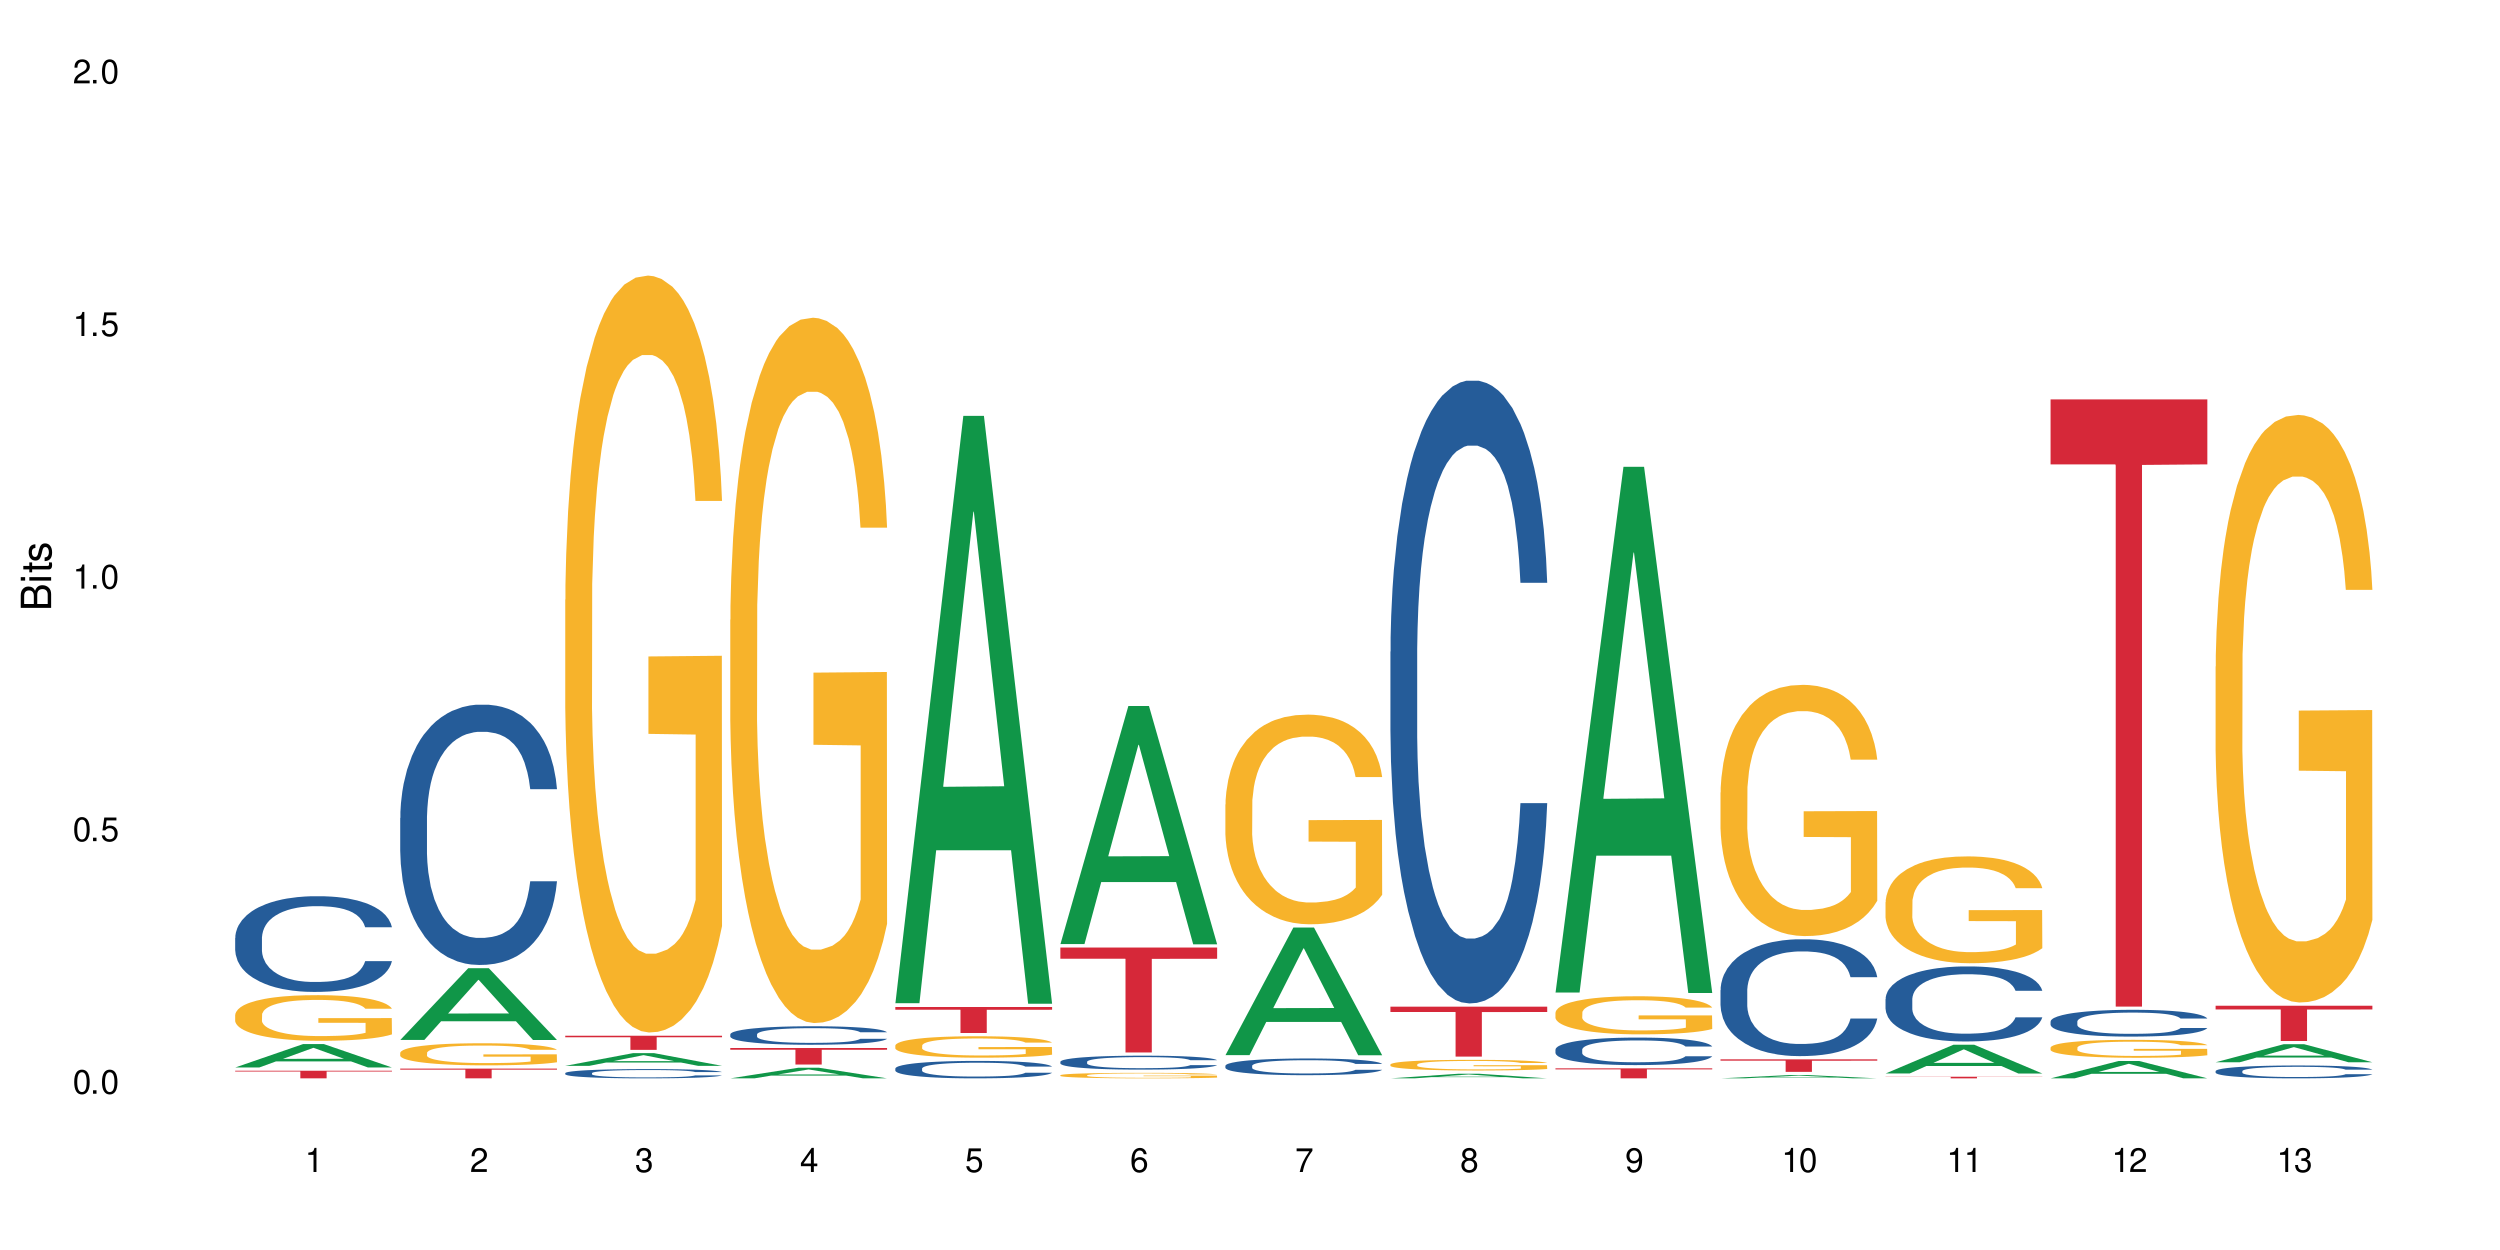 <?xml version="1.0" encoding="UTF-8"?>
<svg xmlns="http://www.w3.org/2000/svg" xmlns:xlink="http://www.w3.org/1999/xlink" width="720" height="360" viewBox="0 0 720 360">
<defs>
<g>
<g id="glyph-0-0">
</g>
<g id="glyph-0-1">
<path d="M 2.641 -6.938 C 2 -6.938 1.422 -6.656 1.078 -6.172 C 0.641 -5.562 0.406 -4.641 0.406 -3.359 C 0.406 -1.016 1.188 0.219 2.641 0.219 C 4.078 0.219 4.859 -1.016 4.859 -3.297 C 4.859 -4.641 4.656 -5.547 4.203 -6.172 C 3.844 -6.656 3.281 -6.938 2.641 -6.938 Z M 2.641 -6.188 C 3.547 -6.188 4 -5.25 4 -3.375 C 4 -1.406 3.562 -0.484 2.625 -0.484 C 1.734 -0.484 1.281 -1.438 1.281 -3.344 C 1.281 -5.25 1.734 -6.188 2.641 -6.188 Z M 2.641 -6.188 "/>
</g>
<g id="glyph-0-2">
<path d="M 1.828 -1 L 0.828 -1 L 0.828 0 L 1.828 0 Z M 1.828 -1 "/>
</g>
<g id="glyph-0-3">
<path d="M 4.562 -6.797 L 1.062 -6.797 L 0.547 -3.094 L 1.328 -3.094 C 1.719 -3.562 2.047 -3.734 2.578 -3.734 C 3.484 -3.734 4.062 -3.109 4.062 -2.094 C 4.062 -1.125 3.484 -0.531 2.578 -0.531 C 1.828 -0.531 1.375 -0.906 1.188 -1.672 L 0.328 -1.672 C 0.453 -1.109 0.547 -0.844 0.75 -0.594 C 1.125 -0.078 1.828 0.219 2.594 0.219 C 3.969 0.219 4.922 -0.781 4.922 -2.219 C 4.922 -3.562 4.031 -4.484 2.719 -4.484 C 2.25 -4.484 1.859 -4.359 1.469 -4.062 L 1.734 -5.969 L 4.562 -5.969 Z M 4.562 -6.797 "/>
</g>
<g id="glyph-0-4">
<path d="M 2.484 -4.938 L 2.484 0 L 3.328 0 L 3.328 -6.938 L 2.766 -6.938 C 2.469 -5.875 2.281 -5.734 0.984 -5.562 L 0.984 -4.938 Z M 2.484 -4.938 "/>
</g>
<g id="glyph-0-5">
<path d="M 4.859 -0.828 L 1.281 -0.828 C 1.359 -1.406 1.672 -1.781 2.5 -2.281 L 3.469 -2.828 C 4.406 -3.344 4.906 -4.062 4.906 -4.906 C 4.906 -5.484 4.672 -6.031 4.266 -6.406 C 3.859 -6.766 3.375 -6.938 2.719 -6.938 C 1.859 -6.938 1.219 -6.625 0.844 -6.031 C 0.609 -5.672 0.5 -5.234 0.484 -4.531 L 1.328 -4.531 C 1.359 -5.016 1.406 -5.281 1.531 -5.516 C 1.75 -5.938 2.188 -6.203 2.703 -6.203 C 3.469 -6.203 4.031 -5.641 4.031 -4.891 C 4.031 -4.344 3.719 -3.859 3.125 -3.516 L 2.234 -3 C 0.812 -2.172 0.406 -1.531 0.328 -0.016 L 4.859 -0.016 Z M 4.859 -0.828 "/>
</g>
<g id="glyph-0-6">
<path d="M 2.125 -3.188 L 2.578 -3.188 C 3.5 -3.188 3.984 -2.766 3.984 -1.922 C 3.984 -1.062 3.469 -0.531 2.594 -0.531 C 1.656 -0.531 1.203 -1 1.156 -2.016 L 0.312 -2.016 C 0.344 -1.453 0.438 -1.094 0.609 -0.781 C 0.953 -0.109 1.625 0.219 2.547 0.219 C 3.953 0.219 4.859 -0.625 4.859 -1.938 C 4.859 -2.828 4.516 -3.297 3.703 -3.594 C 4.344 -3.844 4.656 -4.328 4.656 -5.031 C 4.656 -6.219 3.875 -6.938 2.578 -6.938 C 1.203 -6.938 0.484 -6.172 0.453 -4.703 L 1.297 -4.703 C 1.312 -5.125 1.344 -5.359 1.453 -5.578 C 1.641 -5.969 2.062 -6.203 2.594 -6.203 C 3.344 -6.203 3.797 -5.75 3.797 -5 C 3.797 -4.516 3.609 -4.219 3.25 -4.047 C 3.016 -3.953 2.703 -3.922 2.125 -3.906 Z M 2.125 -3.188 "/>
</g>
<g id="glyph-0-7">
<path d="M 3.141 -1.672 L 3.141 0 L 3.984 0 L 3.984 -1.672 L 4.984 -1.672 L 4.984 -2.438 L 3.984 -2.438 L 3.984 -6.938 L 3.359 -6.938 L 0.266 -2.578 L 0.266 -1.672 Z M 3.141 -2.438 L 1 -2.438 L 3.141 -5.5 Z M 3.141 -2.438 "/>
</g>
<g id="glyph-0-8">
<path d="M 4.781 -5.125 C 4.609 -6.266 3.891 -6.938 2.844 -6.938 C 2.094 -6.938 1.422 -6.578 1.031 -5.953 C 0.594 -5.266 0.406 -4.422 0.406 -3.172 C 0.406 -2 0.578 -1.25 0.984 -0.641 C 1.359 -0.078 1.953 0.219 2.703 0.219 C 3.984 0.219 4.922 -0.75 4.922 -2.094 C 4.922 -3.375 4.062 -4.281 2.844 -4.281 C 2.172 -4.281 1.641 -4.031 1.281 -3.516 C 1.281 -5.234 1.828 -6.188 2.797 -6.188 C 3.391 -6.188 3.797 -5.797 3.938 -5.125 Z M 2.734 -3.531 C 3.547 -3.531 4.062 -2.953 4.062 -2.031 C 4.062 -1.156 3.484 -0.531 2.703 -0.531 C 1.922 -0.531 1.328 -1.188 1.328 -2.078 C 1.328 -2.938 1.906 -3.531 2.734 -3.531 Z M 2.734 -3.531 "/>
</g>
<g id="glyph-0-9">
<path d="M 4.984 -6.797 L 0.438 -6.797 L 0.438 -5.969 L 4.109 -5.969 C 2.5 -3.656 1.828 -2.234 1.328 0 L 2.219 0 C 2.594 -2.172 3.453 -4.047 4.984 -6.094 Z M 4.984 -6.797 "/>
</g>
<g id="glyph-0-10">
<path d="M 3.75 -3.656 C 4.469 -4.094 4.688 -4.438 4.688 -5.078 C 4.688 -6.172 3.844 -6.938 2.641 -6.938 C 1.438 -6.938 0.594 -6.172 0.594 -5.094 C 0.594 -4.438 0.812 -4.094 1.516 -3.656 C 0.734 -3.266 0.359 -2.703 0.359 -1.922 C 0.359 -0.656 1.281 0.219 2.641 0.219 C 3.984 0.219 4.922 -0.656 4.922 -1.922 C 4.922 -2.703 4.531 -3.266 3.75 -3.656 Z M 2.641 -6.188 C 3.359 -6.188 3.812 -5.75 3.812 -5.062 C 3.812 -4.406 3.344 -3.984 2.641 -3.984 C 1.922 -3.984 1.453 -4.406 1.453 -5.078 C 1.453 -5.75 1.922 -6.188 2.641 -6.188 Z M 2.641 -3.266 C 3.484 -3.266 4.062 -2.719 4.062 -1.906 C 4.062 -1.078 3.484 -0.531 2.625 -0.531 C 1.797 -0.531 1.219 -1.094 1.219 -1.906 C 1.219 -2.719 1.781 -3.266 2.641 -3.266 Z M 2.641 -3.266 "/>
</g>
<g id="glyph-0-11">
<path d="M 0.516 -1.578 C 0.672 -0.453 1.406 0.219 2.438 0.219 C 3.188 0.219 3.859 -0.141 4.266 -0.766 C 4.688 -1.453 4.891 -2.297 4.891 -3.547 C 4.891 -4.719 4.703 -5.453 4.312 -6.078 C 3.938 -6.641 3.344 -6.938 2.594 -6.938 C 1.297 -6.938 0.359 -5.969 0.359 -4.625 C 0.359 -3.344 1.234 -2.453 2.453 -2.453 C 3.094 -2.453 3.578 -2.672 4.016 -3.203 C 4 -1.484 3.469 -0.531 2.5 -0.531 C 1.906 -0.531 1.484 -0.906 1.359 -1.578 Z M 2.578 -6.203 C 3.375 -6.203 3.969 -5.531 3.969 -4.641 C 3.969 -3.797 3.391 -3.188 2.547 -3.188 C 1.734 -3.188 1.234 -3.766 1.234 -4.688 C 1.234 -5.562 1.797 -6.203 2.578 -6.203 Z M 2.578 -6.203 "/>
</g>
<g id="glyph-1-0">
</g>
<g id="glyph-1-1">
<path d="M 0 -0.953 L 0 -4.891 C 0 -5.719 -0.234 -6.344 -0.734 -6.797 C -1.188 -7.234 -1.812 -7.469 -2.5 -7.469 C -3.547 -7.469 -4.188 -7 -4.625 -5.875 C -4.984 -6.688 -5.625 -7.094 -6.531 -7.094 C -7.172 -7.094 -7.734 -6.859 -8.141 -6.391 C -8.562 -5.922 -8.75 -5.344 -8.75 -4.5 L -8.75 -0.953 Z M -4.984 -2.062 L -7.766 -2.062 L -7.766 -4.219 C -7.766 -4.844 -7.688 -5.203 -7.453 -5.5 C -7.219 -5.812 -6.859 -5.969 -6.375 -5.969 C -5.891 -5.969 -5.531 -5.812 -5.297 -5.5 C -5.062 -5.203 -4.984 -4.844 -4.984 -4.219 Z M -0.984 -2.062 L -4 -2.062 L -4 -4.781 C -4 -5.766 -3.438 -6.359 -2.484 -6.359 C -1.547 -6.359 -0.984 -5.766 -0.984 -4.781 Z M -0.984 -2.062 "/>
</g>
<g id="glyph-1-2">
<path d="M -6.281 -1.797 L -6.281 -0.797 L 0 -0.797 L 0 -1.797 Z M -8.75 -1.797 L -8.75 -0.797 L -7.484 -0.797 L -7.484 -1.797 Z M -8.75 -1.797 "/>
</g>
<g id="glyph-1-3">
<path d="M -6.281 -3.047 L -6.281 -2.016 L -8.016 -2.016 L -8.016 -1.016 L -6.281 -1.016 L -6.281 -0.172 L -5.469 -0.172 L -5.469 -1.016 L -0.719 -1.016 C -0.078 -1.016 0.281 -1.453 0.281 -2.234 C 0.281 -2.5 0.25 -2.719 0.188 -3.047 L -0.641 -3.047 C -0.609 -2.906 -0.594 -2.766 -0.594 -2.562 C -0.594 -2.141 -0.719 -2.016 -1.156 -2.016 L -5.469 -2.016 L -5.469 -3.047 Z M -6.281 -3.047 "/>
</g>
<g id="glyph-1-4">
<path d="M -4.531 -5.25 C -5.766 -5.25 -6.469 -4.422 -6.469 -2.969 C -6.469 -1.516 -5.719 -0.562 -4.547 -0.562 C -3.562 -0.562 -3.094 -1.062 -2.734 -2.562 L -2.516 -3.484 C -2.344 -4.188 -2.094 -4.469 -1.641 -4.469 C -1.047 -4.469 -0.641 -3.875 -0.641 -3 C -0.641 -2.453 -0.797 -2 -1.062 -1.75 C -1.25 -1.594 -1.422 -1.531 -1.875 -1.469 L -1.875 -0.406 C -0.422 -0.453 0.281 -1.266 0.281 -2.922 C 0.281 -4.5 -0.5 -5.516 -1.719 -5.516 C -2.656 -5.516 -3.172 -4.984 -3.469 -3.734 L -3.703 -2.766 C -3.891 -1.953 -4.156 -1.609 -4.594 -1.609 C -5.188 -1.609 -5.547 -2.125 -5.547 -2.938 C -5.547 -3.75 -5.203 -4.172 -4.531 -4.203 Z M -4.531 -5.25 "/>
</g>
</g>
</defs>
<rect x="-72" y="-36" width="864" height="432" fill="rgb(100%, 100%, 100%)" fill-opacity="1"/>
<path fill-rule="nonzero" fill="rgb(6.275%, 58.824%, 28.235%)" fill-opacity="1" d="M 67.73 307.434 L 67.777 307.426 L 87.316 300.684 L 93.25 300.684 L 112.883 307.438 L 105.984 307.438 L 101.066 305.676 L 79.5 305.676 L 74.676 307.434 L 67.73 307.434 L 81.574 304.945 L 99.086 304.941 L 90.355 301.789 L 90.258 301.781 L 90.164 301.801 L 81.527 304.941 L 81.574 304.945 Z M 67.73 307.434 "/>
<path fill-rule="nonzero" fill="rgb(14.51%, 36.078%, 60%)" fill-opacity="1" d="M 67.73 270.109 L 67.785 270.086 L 67.785 269.48 L 67.953 268.523 L 68.336 267.316 L 68.723 266.484 L 69.715 264.996 L 71.09 263.562 L 72.523 262.453 L 73.566 261.801 L 74.504 261.297 L 76.652 260.363 L 78.027 259.887 L 79.516 259.457 L 81.332 259.027 L 82.652 258.777 L 85.629 258.375 L 87.828 258.199 L 89.535 258.121 L 93.227 258.121 L 95.43 258.223 L 97.027 258.348 L 98.789 258.551 L 100.273 258.777 L 102.863 259.332 L 105.176 260.035 L 106.223 260.438 L 107.875 261.219 L 109.141 261.977 L 110.02 262.629 L 111.012 263.562 L 111.895 264.695 L 112.555 265.98 L 112.883 267.062 L 105.176 267.062 L 104.789 266.055 L 104.348 265.273 L 103.523 264.242 L 102.699 263.512 L 101.543 262.781 L 100.496 262.301 L 99.062 261.824 L 97.797 261.523 L 96.477 261.297 L 95.207 261.145 L 92.785 260.992 L 89.977 260.992 L 88.93 261.043 L 86.785 261.246 L 85.629 261.422 L 83.977 261.773 L 82.82 262.102 L 81.441 262.605 L 80.508 263.031 L 79.352 263.688 L 78.523 264.266 L 77.586 265.098 L 77.035 265.727 L 76.543 266.434 L 76.102 267.266 L 75.77 268.145 L 75.551 269.078 L 75.441 269.984 L 75.441 273.887 L 75.551 274.793 L 75.824 275.852 L 76.543 277.391 L 77.586 278.723 L 78.801 279.781 L 79.957 280.539 L 80.617 280.891 L 81.496 281.293 L 82.875 281.797 L 84.855 282.301 L 86.012 282.5 L 87.773 282.703 L 89.594 282.805 L 92.016 282.805 L 94.164 282.703 L 95.594 282.578 L 97.082 282.375 L 99.117 281.949 L 100.383 281.543 L 101.484 281.066 L 102.312 280.586 L 102.863 280.184 L 103.688 279.402 L 104.348 278.547 L 104.844 277.664 L 105.176 276.809 L 112.883 276.809 L 112.555 277.816 L 112.059 278.801 L 111.562 279.531 L 110.793 280.41 L 109.91 281.191 L 108.645 282.074 L 107.598 282.652 L 106.223 283.281 L 104.957 283.762 L 103.578 284.188 L 101.543 284.691 L 100.219 284.945 L 98.789 285.172 L 97.082 285.371 L 94.934 285.551 L 92.621 285.648 L 90.473 285.676 L 88.16 285.625 L 86.453 285.523 L 84.195 285.297 L 81.387 284.844 L 79.352 284.367 L 77.754 283.887 L 76.375 283.383 L 74.836 282.703 L 72.852 281.594 L 71.641 280.738 L 70.816 280.035 L 69.879 279.051 L 69.219 278.168 L 68.445 276.758 L 67.895 274.973 L 67.73 273.586 Z M 67.73 270.109 "/>
<path fill-rule="nonzero" fill="rgb(96.863%, 70.196%, 16.863%)" fill-opacity="1" d="M 67.73 292.238 L 67.785 292.223 L 67.785 291.984 L 68.008 291.445 L 68.559 290.699 L 69.273 290.086 L 70.043 289.605 L 70.539 289.355 L 71.367 288.992 L 72.082 288.73 L 73.898 288.188 L 76.211 287.684 L 77.477 287.469 L 78.91 287.266 L 80.945 287.035 L 81.883 286.953 L 84.746 286.758 L 87.996 286.641 L 91.574 286.605 L 93.227 286.617 L 95.484 286.664 L 98.566 286.797 L 100.328 286.914 L 101.707 287.035 L 103.137 287.191 L 104.898 287.434 L 106.551 287.719 L 107.875 288.008 L 109.195 288.367 L 110.297 288.754 L 111.234 289.172 L 112.059 289.68 L 112.555 290.098 L 112.883 290.52 L 105.23 290.52 L 104.789 290.098 L 104.293 289.773 L 103.469 289.379 L 102.641 289.09 L 101.816 288.863 L 100.273 288.551 L 98.953 288.355 L 97.301 288.188 L 95.703 288.082 L 93.887 288.008 L 92.785 287.984 L 89.867 287.984 L 87.223 288.07 L 85.684 288.164 L 84.582 288.262 L 83.039 288.441 L 82.102 288.586 L 81.551 288.68 L 79.902 289.055 L 78.801 289.391 L 78.195 289.617 L 77.422 289.977 L 76.871 290.305 L 76.266 290.781 L 75.938 291.145 L 75.496 291.961 L 75.441 294.121 L 75.605 294.578 L 75.938 295.07 L 76.375 295.504 L 77.035 295.961 L 77.699 296.309 L 78.855 296.777 L 79.844 297.09 L 80.617 297.293 L 82.102 297.617 L 82.707 297.727 L 84.141 297.941 L 85.629 298.109 L 87.445 298.254 L 88.82 298.324 L 91.023 298.387 L 93.832 298.387 L 97.137 298.312 L 99.227 298.219 L 100.66 298.121 L 101.598 298.039 L 102.754 297.906 L 103.578 297.785 L 104.348 297.652 L 105.285 297.449 L 105.285 294.578 L 91.684 294.566 L 91.684 293.223 L 112.828 293.211 L 112.883 297.906 L 111.727 298.23 L 110.297 298.543 L 108.918 298.781 L 107.488 298.984 L 105.449 299.215 L 103.797 299.359 L 101.266 299.527 L 98.953 299.633 L 96.531 299.707 L 94.383 299.742 L 91.852 299.754 L 89.594 299.73 L 87.168 299.66 L 85.242 299.562 L 83.48 299.441 L 81.719 299.285 L 79.516 299.035 L 78.082 298.828 L 76.598 298.578 L 75.109 298.277 L 73.789 297.953 L 72.906 297.699 L 72.027 297.414 L 71.09 297.051 L 70.207 296.645 L 69.547 296.273 L 68.941 295.852 L 68.5 295.457 L 68.062 294.914 L 67.84 294.48 L 67.73 294.109 Z M 67.73 292.238 "/>
<path fill-rule="nonzero" fill="rgb(83.922%, 15.686%, 22.353%)" fill-opacity="1" d="M 67.73 308.367 L 112.883 308.367 L 112.883 308.602 L 94.066 308.605 L 94.066 310.566 L 86.496 310.566 L 86.496 308.605 L 86.387 308.602 L 67.73 308.602 Z M 67.73 308.367 "/>
<path fill-rule="nonzero" fill="rgb(6.275%, 58.824%, 28.235%)" fill-opacity="1" d="M 115.262 299.508 L 115.309 299.488 L 134.848 278.844 L 140.781 278.844 L 160.414 299.527 L 153.516 299.527 L 148.598 294.129 L 127.031 294.129 L 122.207 299.508 L 115.262 299.508 L 129.105 291.895 L 146.617 291.875 L 137.887 282.223 L 137.789 282.203 L 137.691 282.262 L 129.059 291.875 L 129.105 291.895 Z M 115.262 299.508 "/>
<path fill-rule="nonzero" fill="rgb(14.51%, 36.078%, 60%)" fill-opacity="1" d="M 115.262 235.578 L 115.316 235.508 L 115.316 233.863 L 115.48 231.262 L 115.867 227.973 L 116.254 225.711 L 117.242 221.668 L 118.621 217.766 L 120.051 214.75 L 121.098 212.969 L 122.035 211.598 L 124.184 209.062 L 125.559 207.762 L 127.047 206.598 L 128.863 205.434 L 130.184 204.746 L 133.156 203.652 L 135.359 203.172 L 137.066 202.965 L 140.758 202.965 L 142.961 203.242 L 144.555 203.582 L 146.316 204.133 L 147.805 204.746 L 150.395 206.254 L 152.707 208.172 L 153.75 209.27 L 155.402 211.395 L 156.672 213.449 L 157.551 215.23 L 158.543 217.766 L 159.422 220.848 L 160.086 224.34 L 160.414 227.289 L 152.707 227.289 L 152.32 224.547 L 151.879 222.422 L 151.055 219.613 L 150.227 217.629 L 149.07 215.641 L 148.023 214.34 L 146.594 213.039 L 145.328 212.215 L 144.004 211.598 L 142.738 211.188 L 140.316 210.777 L 137.508 210.777 L 136.461 210.914 L 134.312 211.461 L 133.156 211.941 L 131.504 212.898 L 130.348 213.789 L 128.973 215.16 L 128.035 216.324 L 126.879 218.105 L 126.055 219.684 L 125.117 221.945 L 124.566 223.656 L 124.07 225.574 L 123.633 227.836 L 123.301 230.234 L 123.082 232.77 L 122.969 235.234 L 122.969 245.852 L 123.082 248.32 L 123.355 251.195 L 124.07 255.375 L 125.117 259.008 L 126.328 261.883 L 127.484 263.938 L 128.145 264.898 L 129.027 265.996 L 130.402 267.363 L 132.387 268.734 L 133.543 269.281 L 135.305 269.832 L 137.121 270.105 L 139.547 270.105 L 141.691 269.832 L 143.125 269.488 L 144.609 268.941 L 146.648 267.777 L 147.914 266.68 L 149.016 265.379 L 149.844 264.078 L 150.395 262.98 L 151.219 260.855 L 151.879 258.527 L 152.375 256.129 L 152.707 253.801 L 160.414 253.801 L 160.086 256.539 L 159.59 259.211 L 159.094 261.199 L 158.324 263.598 L 157.441 265.719 L 156.176 268.117 L 155.129 269.695 L 153.75 271.406 L 152.484 272.707 L 151.109 273.875 L 149.07 275.242 L 147.75 275.93 L 146.316 276.547 L 144.609 277.094 L 142.465 277.574 L 140.152 277.848 L 138.004 277.914 L 135.691 277.777 L 133.984 277.504 L 131.727 276.887 L 128.918 275.656 L 126.879 274.352 L 125.281 273.051 L 123.906 271.68 L 122.363 269.832 L 120.383 266.816 L 119.172 264.488 L 118.344 262.57 L 117.41 259.898 L 116.746 257.5 L 115.977 253.664 L 115.426 248.801 L 115.262 245.031 Z M 115.262 235.578 "/>
<path fill-rule="nonzero" fill="rgb(96.863%, 70.196%, 16.863%)" fill-opacity="1" d="M 115.262 303.184 L 115.316 303.18 L 115.316 303.062 L 115.535 302.801 L 116.086 302.441 L 116.805 302.145 L 117.574 301.91 L 118.07 301.789 L 118.895 301.613 L 119.609 301.484 L 121.43 301.223 L 123.742 300.98 L 125.008 300.875 L 126.438 300.777 L 128.477 300.664 L 129.414 300.625 L 132.277 300.531 L 135.523 300.473 L 139.105 300.457 L 140.758 300.461 L 143.016 300.484 L 146.098 300.551 L 147.859 300.609 L 149.238 300.664 L 150.668 300.742 L 152.43 300.859 L 154.082 300.996 L 155.402 301.137 L 156.727 301.312 L 157.828 301.496 L 158.762 301.699 L 159.59 301.945 L 160.086 302.148 L 160.414 302.352 L 152.762 302.352 L 152.32 302.148 L 151.824 301.992 L 151 301.801 L 150.172 301.66 L 149.348 301.551 L 147.805 301.398 L 146.484 301.305 L 144.832 301.223 L 143.234 301.172 L 141.418 301.137 L 140.316 301.125 L 137.398 301.125 L 134.754 301.164 L 133.211 301.211 L 132.109 301.258 L 130.57 301.348 L 129.633 301.414 L 129.082 301.461 L 127.43 301.645 L 126.328 301.805 L 125.723 301.918 L 124.953 302.09 L 124.402 302.246 L 123.797 302.48 L 123.465 302.656 L 123.023 303.051 L 122.969 304.098 L 123.137 304.32 L 123.465 304.559 L 123.906 304.766 L 124.566 304.988 L 125.227 305.156 L 126.383 305.383 L 127.375 305.535 L 128.145 305.633 L 129.633 305.789 L 130.238 305.844 L 131.672 305.945 L 133.156 306.027 L 134.973 306.098 L 136.352 306.133 L 138.555 306.164 L 141.363 306.164 L 144.668 306.129 L 146.758 306.082 L 148.191 306.035 L 149.125 305.992 L 150.281 305.93 L 151.109 305.871 L 151.879 305.809 L 152.816 305.707 L 152.816 304.32 L 139.215 304.312 L 139.215 303.66 L 160.359 303.656 L 160.414 305.93 L 159.258 306.086 L 157.828 306.238 L 156.449 306.355 L 155.02 306.453 L 152.98 306.562 L 151.328 306.633 L 148.797 306.715 L 146.484 306.766 L 144.059 306.801 L 141.914 306.82 L 139.379 306.824 L 137.121 306.812 L 134.699 306.777 L 132.773 306.73 L 131.012 306.676 L 129.246 306.598 L 127.047 306.477 L 125.613 306.379 L 124.125 306.254 L 122.641 306.109 L 121.316 305.953 L 120.438 305.832 L 119.555 305.691 L 118.621 305.516 L 117.738 305.32 L 117.078 305.137 L 116.473 304.934 L 116.031 304.742 L 115.59 304.48 L 115.371 304.273 L 115.262 304.09 Z M 115.262 303.184 "/>
<path fill-rule="nonzero" fill="rgb(83.922%, 15.686%, 22.353%)" fill-opacity="1" d="M 115.262 307.754 L 160.414 307.754 L 160.414 308.055 L 141.598 308.059 L 141.598 310.566 L 134.023 310.566 L 134.023 308.059 L 133.914 308.055 L 115.262 308.055 Z M 115.262 307.754 "/>
<path fill-rule="nonzero" fill="rgb(6.275%, 58.824%, 28.235%)" fill-opacity="1" d="M 162.793 306.961 L 162.84 306.957 L 182.379 303.293 L 188.312 303.293 L 207.945 306.965 L 201.047 306.965 L 196.125 306.008 L 174.562 306.008 L 169.738 306.961 L 162.793 306.961 L 176.637 305.609 L 194.148 305.605 L 185.418 303.891 L 185.32 303.887 L 185.223 303.898 L 176.59 305.605 L 176.637 305.609 Z M 162.793 306.961 "/>
<path fill-rule="nonzero" fill="rgb(14.51%, 36.078%, 60%)" fill-opacity="1" d="M 162.793 309.059 L 162.848 309.055 L 162.848 308.996 L 163.012 308.902 L 163.398 308.785 L 163.781 308.707 L 164.773 308.562 L 166.148 308.422 L 167.582 308.316 L 168.629 308.25 L 169.562 308.203 L 171.711 308.113 L 173.09 308.066 L 174.574 308.023 L 176.391 307.98 L 177.715 307.957 L 180.688 307.918 L 182.891 307.902 L 184.598 307.895 L 188.285 307.895 L 190.488 307.902 L 192.086 307.918 L 193.848 307.938 L 195.336 307.957 L 197.922 308.012 L 200.234 308.078 L 201.281 308.117 L 202.934 308.195 L 204.199 308.27 L 205.082 308.332 L 206.074 308.422 L 206.953 308.531 L 207.613 308.656 L 207.945 308.762 L 200.234 308.762 L 199.852 308.664 L 199.41 308.59 L 198.582 308.488 L 197.758 308.418 L 196.602 308.348 L 195.555 308.301 L 194.125 308.254 L 192.855 308.223 L 191.535 308.203 L 190.27 308.188 L 187.848 308.172 L 185.039 308.172 L 183.992 308.18 L 181.844 308.199 L 180.688 308.215 L 179.035 308.25 L 177.879 308.281 L 176.504 308.328 L 175.566 308.371 L 174.41 308.434 L 173.586 308.492 L 172.648 308.57 L 172.098 308.633 L 171.602 308.699 L 171.16 308.781 L 170.832 308.867 L 170.609 308.957 L 170.5 309.047 L 170.5 309.426 L 170.609 309.512 L 170.887 309.613 L 171.602 309.766 L 172.648 309.895 L 173.859 309.996 L 175.016 310.07 L 175.676 310.102 L 176.559 310.141 L 177.934 310.191 L 179.918 310.242 L 181.074 310.262 L 182.836 310.281 L 184.652 310.289 L 187.074 310.289 L 189.223 310.281 L 190.656 310.266 L 192.141 310.246 L 194.18 310.207 L 195.445 310.168 L 196.547 310.121 L 197.371 310.074 L 197.922 310.035 L 198.75 309.961 L 199.41 309.875 L 199.906 309.789 L 200.234 309.707 L 207.945 309.707 L 207.613 309.805 L 207.117 309.902 L 206.625 309.973 L 205.852 310.059 L 204.973 310.133 L 203.703 310.219 L 202.66 310.273 L 201.281 310.336 L 200.016 310.383 L 198.641 310.422 L 196.602 310.473 L 195.281 310.496 L 193.848 310.52 L 192.141 310.539 L 189.992 310.555 L 187.68 310.566 L 185.535 310.566 L 183.219 310.562 L 181.512 310.555 L 179.254 310.531 L 176.449 310.488 L 174.41 310.441 L 172.812 310.395 L 171.438 310.344 L 169.895 310.281 L 167.914 310.172 L 166.699 310.09 L 165.875 310.02 L 164.938 309.926 L 164.277 309.84 L 163.508 309.703 L 162.957 309.527 L 162.793 309.395 Z M 162.793 309.059 "/>
<path fill-rule="nonzero" fill="rgb(96.863%, 70.196%, 16.863%)" fill-opacity="1" d="M 162.793 172.734 L 162.848 172.535 L 162.848 168.555 L 163.066 159.594 L 163.617 147.25 L 164.332 137.098 L 165.105 129.137 L 165.602 124.953 L 166.426 118.98 L 167.141 114.602 L 168.957 105.645 L 171.27 97.281 L 172.539 93.699 L 173.969 90.312 L 176.008 86.531 L 176.941 85.137 L 179.805 81.953 L 183.055 79.961 L 186.633 79.363 L 188.285 79.562 L 190.543 80.359 L 193.629 82.551 L 195.391 84.539 L 196.766 86.531 L 198.199 89.117 L 199.961 93.102 L 201.613 97.879 L 202.934 102.656 L 204.254 108.629 L 205.355 115 L 206.293 121.969 L 207.117 130.328 L 207.613 137.297 L 207.945 144.266 L 200.289 144.266 L 199.852 137.297 L 199.355 131.922 L 198.527 125.352 L 197.703 120.574 L 196.875 116.793 L 195.336 111.617 L 194.012 108.43 L 192.363 105.645 L 190.766 103.852 L 188.949 102.656 L 187.848 102.258 L 184.926 102.258 L 182.285 103.652 L 180.742 105.246 L 179.641 106.836 L 178.098 109.824 L 177.164 112.211 L 176.613 113.805 L 174.961 119.977 L 173.859 125.551 L 173.254 129.332 L 172.484 135.305 L 171.934 140.68 L 171.328 148.645 L 170.996 154.617 L 170.555 168.156 L 170.5 203.988 L 170.664 211.555 L 170.996 219.719 L 171.438 226.883 L 172.098 234.449 L 172.758 240.223 L 173.914 247.988 L 174.906 253.164 L 175.676 256.547 L 177.164 261.922 L 177.77 263.715 L 179.199 267.297 L 180.688 270.086 L 182.504 272.477 L 183.883 273.668 L 186.082 274.664 L 188.891 274.664 L 192.195 273.469 L 194.289 271.879 L 195.719 270.285 L 196.656 268.891 L 197.812 266.703 L 198.641 264.711 L 199.41 262.52 L 200.348 259.137 L 200.348 211.555 L 186.746 211.355 L 186.746 189.059 L 207.891 188.859 L 207.945 266.703 L 206.789 272.078 L 205.355 277.254 L 203.98 281.234 L 202.547 284.617 L 200.512 288.402 L 198.859 290.789 L 196.324 293.578 L 194.012 295.371 L 191.59 296.562 L 189.441 297.16 L 186.91 297.359 L 184.652 296.961 L 182.23 295.77 L 180.301 294.176 L 178.539 292.184 L 176.777 289.598 L 174.574 285.414 L 173.145 282.031 L 171.656 277.852 L 170.172 272.871 L 168.848 267.496 L 167.969 263.316 L 167.086 258.539 L 166.148 252.566 L 165.27 245.797 L 164.609 239.625 L 164.004 232.656 L 163.562 226.09 L 163.121 217.129 L 162.902 209.961 L 162.793 203.793 Z M 162.793 172.734 "/>
<path fill-rule="nonzero" fill="rgb(83.922%, 15.686%, 22.353%)" fill-opacity="1" d="M 162.793 298.289 L 207.945 298.289 L 207.945 298.727 L 189.125 298.73 L 189.125 302.363 L 181.555 302.363 L 181.555 298.734 L 181.445 298.727 L 162.793 298.727 Z M 162.793 298.289 "/>
<path fill-rule="nonzero" fill="rgb(6.275%, 58.824%, 28.235%)" fill-opacity="1" d="M 210.32 310.566 L 210.371 310.562 L 229.906 307.512 L 235.84 307.512 L 255.477 310.566 L 248.578 310.566 L 243.656 309.77 L 222.094 309.77 L 217.27 310.566 L 210.32 310.566 L 224.168 309.441 L 241.68 309.438 L 232.945 308.012 L 232.852 308.008 L 232.754 308.02 L 224.117 309.438 L 224.168 309.441 Z M 210.32 310.566 "/>
<path fill-rule="nonzero" fill="rgb(14.51%, 36.078%, 60%)" fill-opacity="1" d="M 210.32 297.883 L 210.375 297.879 L 210.375 297.762 L 210.543 297.578 L 210.926 297.344 L 211.312 297.184 L 212.305 296.895 L 213.68 296.617 L 215.113 296.402 L 216.16 296.277 L 217.094 296.18 L 219.242 296 L 220.617 295.906 L 222.105 295.824 L 223.922 295.742 L 225.246 295.691 L 228.219 295.613 L 230.422 295.582 L 232.129 295.566 L 235.816 295.566 L 238.02 295.586 L 239.617 295.609 L 241.379 295.648 L 242.863 295.691 L 245.453 295.801 L 247.766 295.938 L 248.812 296.016 L 250.465 296.164 L 251.73 296.312 L 252.613 296.438 L 253.602 296.617 L 254.484 296.836 L 255.145 297.086 L 255.477 297.297 L 247.766 297.297 L 247.379 297.102 L 246.941 296.949 L 246.113 296.75 L 245.289 296.609 L 244.133 296.469 L 243.086 296.375 L 241.652 296.281 L 240.387 296.223 L 239.066 296.18 L 237.801 296.148 L 235.375 296.121 L 232.566 296.121 L 231.523 296.129 L 229.375 296.168 L 228.219 296.203 L 226.566 296.273 L 225.41 296.336 L 224.031 296.434 L 223.098 296.516 L 221.941 296.641 L 221.113 296.754 L 220.18 296.914 L 219.629 297.035 L 219.133 297.172 L 218.691 297.336 L 218.359 297.504 L 218.141 297.684 L 218.031 297.859 L 218.031 298.617 L 218.141 298.789 L 218.418 298.996 L 219.133 299.293 L 220.18 299.551 L 221.391 299.754 L 222.547 299.902 L 223.207 299.969 L 224.086 300.047 L 225.465 300.145 L 227.445 300.242 L 228.602 300.281 L 230.367 300.32 L 232.184 300.34 L 234.605 300.34 L 236.754 300.32 L 238.184 300.297 L 239.672 300.258 L 241.707 300.176 L 242.977 300.098 L 244.078 300.004 L 244.902 299.91 L 245.453 299.832 L 246.277 299.684 L 246.941 299.516 L 247.438 299.348 L 247.766 299.18 L 255.477 299.18 L 255.145 299.375 L 254.648 299.566 L 254.152 299.707 L 253.383 299.879 L 252.5 300.027 L 251.234 300.199 L 250.188 300.312 L 248.812 300.434 L 247.547 300.523 L 246.168 300.609 L 244.133 300.707 L 242.809 300.754 L 241.379 300.797 L 239.672 300.836 L 237.523 300.871 L 235.211 300.891 L 233.062 300.895 L 230.75 300.887 L 229.043 300.867 L 226.785 300.824 L 223.977 300.734 L 221.941 300.641 L 220.344 300.551 L 218.965 300.453 L 217.426 300.32 L 215.441 300.105 L 214.23 299.941 L 213.406 299.805 L 212.469 299.613 L 211.809 299.445 L 211.039 299.172 L 210.488 298.824 L 210.32 298.559 Z M 210.32 297.883 "/>
<path fill-rule="nonzero" fill="rgb(96.863%, 70.196%, 16.863%)" fill-opacity="1" d="M 210.32 178.504 L 210.375 178.32 L 210.375 174.609 L 210.598 166.262 L 211.148 154.758 L 211.863 145.297 L 212.633 137.879 L 213.129 133.98 L 213.957 128.418 L 214.672 124.336 L 216.488 115.988 L 218.801 108.195 L 220.066 104.855 L 221.5 101.703 L 223.539 98.176 L 224.473 96.879 L 227.336 93.91 L 230.586 92.055 L 234.164 91.5 L 235.816 91.684 L 238.074 92.426 L 241.156 94.469 L 242.922 96.324 L 244.297 98.176 L 245.73 100.59 L 247.492 104.301 L 249.145 108.75 L 250.465 113.203 L 251.785 118.77 L 252.887 124.707 L 253.824 131.199 L 254.648 138.992 L 255.145 145.484 L 255.477 151.977 L 247.82 151.977 L 247.379 145.484 L 246.887 140.477 L 246.059 134.352 L 245.234 129.902 L 244.406 126.375 L 242.863 121.551 L 241.543 118.586 L 239.891 115.988 L 238.293 114.316 L 236.477 113.203 L 235.375 112.832 L 232.457 112.832 L 229.816 114.133 L 228.273 115.617 L 227.172 117.102 L 225.629 119.883 L 224.695 122.109 L 224.145 123.594 L 222.492 129.344 L 221.391 134.539 L 220.785 138.062 L 220.012 143.629 L 219.461 148.637 L 218.855 156.059 L 218.527 161.625 L 218.086 174.238 L 218.031 207.633 L 218.195 214.68 L 218.527 222.285 L 218.965 228.965 L 219.629 236.016 L 220.289 241.395 L 221.445 248.629 L 222.438 253.453 L 223.207 256.605 L 224.695 261.617 L 225.301 263.285 L 226.73 266.625 L 228.219 269.223 L 230.035 271.449 L 231.41 272.562 L 233.613 273.488 L 236.422 273.488 L 239.727 272.375 L 241.82 270.891 L 243.25 269.406 L 244.188 268.109 L 245.344 266.066 L 246.168 264.211 L 246.941 262.172 L 247.875 259.02 L 247.875 214.68 L 234.273 214.496 L 234.273 193.719 L 255.422 193.531 L 255.477 266.066 L 254.32 271.078 L 252.887 275.898 L 251.512 279.609 L 250.078 282.766 L 248.043 286.289 L 246.391 288.516 L 243.855 291.113 L 241.543 292.781 L 239.121 293.895 L 236.973 294.453 L 234.441 294.637 L 232.184 294.266 L 229.758 293.152 L 227.832 291.668 L 226.07 289.812 L 224.309 287.402 L 222.105 283.508 L 220.672 280.352 L 219.188 276.457 L 217.699 271.82 L 216.379 266.809 L 215.496 262.914 L 214.617 258.461 L 213.68 252.895 L 212.801 246.59 L 212.137 240.836 L 211.531 234.344 L 211.094 228.223 L 210.652 219.875 L 210.43 213.195 L 210.32 207.445 Z M 210.32 178.504 "/>
<path fill-rule="nonzero" fill="rgb(83.922%, 15.686%, 22.353%)" fill-opacity="1" d="M 210.32 301.824 L 255.477 301.824 L 255.477 302.332 L 236.656 302.34 L 236.656 306.586 L 229.086 306.586 L 229.086 302.344 L 228.977 302.332 L 210.32 302.332 Z M 210.32 301.824 "/>
<path fill-rule="nonzero" fill="rgb(6.275%, 58.824%, 28.235%)" fill-opacity="1" d="M 257.852 288.922 L 257.898 288.762 L 277.438 119.766 L 283.371 119.766 L 303.004 289.082 L 296.105 289.082 L 291.188 244.883 L 269.621 244.883 L 264.797 288.922 L 257.852 288.922 L 271.695 226.602 L 289.207 226.441 L 280.477 147.43 L 280.379 147.27 L 280.285 147.746 L 271.648 226.441 L 271.695 226.602 Z M 257.852 288.922 "/>
<path fill-rule="nonzero" fill="rgb(14.51%, 36.078%, 60%)" fill-opacity="1" d="M 257.852 307.73 L 257.906 307.727 L 257.906 307.617 L 258.07 307.441 L 258.457 307.223 L 258.844 307.07 L 259.832 306.801 L 261.211 306.539 L 262.641 306.336 L 263.688 306.215 L 264.625 306.125 L 266.773 305.953 L 268.148 305.867 L 269.637 305.789 L 271.453 305.711 L 272.773 305.664 L 275.746 305.594 L 277.949 305.559 L 279.656 305.547 L 283.348 305.547 L 285.551 305.562 L 287.145 305.586 L 288.91 305.625 L 290.395 305.664 L 292.984 305.766 L 295.297 305.895 L 296.344 305.969 L 297.996 306.109 L 299.262 306.25 L 300.141 306.367 L 301.133 306.539 L 302.016 306.742 L 302.676 306.977 L 303.004 307.176 L 295.297 307.176 L 294.91 306.992 L 294.469 306.852 L 293.645 306.66 L 292.816 306.527 L 291.66 306.395 L 290.617 306.309 L 289.184 306.223 L 287.918 306.164 L 286.598 306.125 L 285.328 306.098 L 282.906 306.07 L 280.098 306.07 L 279.051 306.078 L 276.902 306.117 L 275.746 306.148 L 274.098 306.211 L 272.941 306.27 L 271.562 306.363 L 270.625 306.441 L 269.469 306.559 L 268.645 306.668 L 267.707 306.816 L 267.156 306.934 L 266.66 307.062 L 266.223 307.211 L 265.891 307.371 L 265.672 307.543 L 265.562 307.707 L 265.562 308.418 L 265.672 308.586 L 265.945 308.777 L 266.66 309.059 L 267.707 309.301 L 268.918 309.492 L 270.074 309.633 L 270.738 309.695 L 271.617 309.77 L 272.996 309.859 L 274.977 309.953 L 276.133 309.988 L 277.895 310.027 L 279.711 310.043 L 282.137 310.043 L 284.281 310.027 L 285.715 310.004 L 287.203 309.965 L 289.238 309.887 L 290.504 309.816 L 291.605 309.727 L 292.434 309.641 L 292.984 309.566 L 293.809 309.426 L 294.469 309.27 L 294.965 309.109 L 295.297 308.953 L 303.004 308.953 L 302.676 309.137 L 302.18 309.316 L 301.684 309.449 L 300.914 309.609 L 300.031 309.75 L 298.766 309.91 L 297.719 310.016 L 296.344 310.133 L 295.074 310.219 L 293.699 310.297 L 291.66 310.391 L 290.34 310.434 L 288.91 310.477 L 287.203 310.512 L 285.055 310.543 L 282.742 310.562 L 280.594 310.566 L 278.281 310.559 L 276.574 310.539 L 274.316 310.5 L 271.508 310.418 L 269.469 310.328 L 267.875 310.242 L 266.496 310.148 L 264.953 310.027 L 262.973 309.824 L 261.762 309.668 L 260.934 309.539 L 260 309.359 L 259.34 309.199 L 258.566 308.941 L 258.016 308.617 L 257.852 308.363 Z M 257.852 307.73 "/>
<path fill-rule="nonzero" fill="rgb(96.863%, 70.196%, 16.863%)" fill-opacity="1" d="M 257.852 301.086 L 257.906 301.078 L 257.906 300.965 L 258.125 300.711 L 258.676 300.363 L 259.395 300.074 L 260.164 299.848 L 260.66 299.73 L 261.484 299.562 L 262.203 299.438 L 264.02 299.184 L 266.332 298.945 L 267.598 298.844 L 269.031 298.75 L 271.066 298.641 L 272.004 298.602 L 274.867 298.512 L 278.117 298.457 L 281.695 298.438 L 283.348 298.445 L 285.605 298.469 L 288.688 298.527 L 290.449 298.586 L 291.828 298.641 L 293.258 298.715 L 295.02 298.828 L 296.672 298.965 L 297.996 299.098 L 299.316 299.27 L 300.418 299.449 L 301.352 299.645 L 302.18 299.883 L 302.676 300.082 L 303.004 300.277 L 295.352 300.277 L 294.91 300.082 L 294.414 299.93 L 293.59 299.742 L 292.762 299.605 L 291.938 299.5 L 290.395 299.352 L 289.074 299.262 L 287.422 299.184 L 285.824 299.133 L 284.008 299.098 L 282.906 299.086 L 279.988 299.086 L 277.344 299.129 L 275.805 299.172 L 274.703 299.219 L 273.16 299.301 L 272.223 299.371 L 271.672 299.414 L 270.02 299.59 L 268.918 299.746 L 268.312 299.855 L 267.543 300.023 L 266.992 300.176 L 266.387 300.402 L 266.055 300.57 L 265.617 300.957 L 265.562 301.973 L 265.727 302.188 L 266.055 302.418 L 266.496 302.621 L 267.156 302.836 L 267.82 303 L 268.977 303.219 L 269.965 303.363 L 270.738 303.461 L 272.223 303.613 L 272.828 303.664 L 274.262 303.766 L 275.746 303.844 L 277.566 303.914 L 278.941 303.945 L 281.145 303.973 L 283.953 303.973 L 287.258 303.941 L 289.348 303.895 L 290.781 303.852 L 291.719 303.812 L 292.875 303.75 L 293.699 303.691 L 294.469 303.629 L 295.406 303.535 L 295.406 302.188 L 281.805 302.18 L 281.805 301.547 L 302.949 301.543 L 303.004 303.75 L 301.848 303.902 L 300.418 304.047 L 299.039 304.16 L 297.609 304.258 L 295.57 304.363 L 293.918 304.43 L 291.387 304.512 L 289.074 304.562 L 286.652 304.594 L 284.504 304.613 L 281.969 304.617 L 279.711 304.605 L 277.289 304.574 L 275.363 304.527 L 273.602 304.473 L 271.84 304.398 L 269.637 304.277 L 268.203 304.184 L 266.719 304.066 L 265.23 303.922 L 263.91 303.77 L 263.027 303.652 L 262.148 303.516 L 261.211 303.348 L 260.328 303.156 L 259.668 302.98 L 259.062 302.785 L 258.621 302.598 L 258.184 302.344 L 257.961 302.141 L 257.852 301.965 Z M 257.852 301.086 "/>
<path fill-rule="nonzero" fill="rgb(83.922%, 15.686%, 22.353%)" fill-opacity="1" d="M 257.852 290.008 L 303.004 290.008 L 303.004 290.812 L 284.188 290.82 L 284.188 297.512 L 276.617 297.512 L 276.617 290.828 L 276.504 290.812 L 257.852 290.812 Z M 257.852 290.008 "/>
<path fill-rule="nonzero" fill="rgb(6.275%, 58.824%, 28.235%)" fill-opacity="1" d="M 305.383 271.895 L 305.43 271.832 L 324.969 203.32 L 330.902 203.32 L 350.535 271.961 L 343.637 271.961 L 338.715 254.043 L 317.152 254.043 L 312.328 271.895 L 305.383 271.895 L 319.227 246.629 L 336.738 246.566 L 328.008 214.535 L 327.91 214.469 L 327.812 214.664 L 319.18 246.566 L 319.227 246.629 Z M 305.383 271.895 "/>
<path fill-rule="nonzero" fill="rgb(14.51%, 36.078%, 60%)" fill-opacity="1" d="M 305.383 305.781 L 305.438 305.777 L 305.438 305.691 L 305.602 305.551 L 305.988 305.375 L 306.371 305.254 L 307.363 305.039 L 308.742 304.828 L 310.172 304.668 L 311.219 304.57 L 312.156 304.5 L 314.301 304.363 L 315.68 304.293 L 317.164 304.23 L 318.984 304.168 L 320.305 304.133 L 323.277 304.074 L 325.48 304.047 L 327.188 304.035 L 330.879 304.035 L 333.078 304.051 L 334.676 304.07 L 336.438 304.098 L 337.926 304.133 L 340.512 304.211 L 342.828 304.316 L 343.871 304.375 L 345.523 304.488 L 346.789 304.598 L 347.672 304.691 L 348.664 304.828 L 349.543 304.992 L 350.203 305.18 L 350.535 305.34 L 342.828 305.34 L 342.441 305.191 L 342 305.078 L 341.176 304.926 L 340.348 304.82 L 339.191 304.715 L 338.145 304.645 L 336.715 304.574 L 335.449 304.531 L 334.125 304.5 L 332.859 304.477 L 330.438 304.453 L 327.629 304.453 L 326.582 304.461 L 324.434 304.492 L 323.277 304.516 L 321.625 304.566 L 320.469 304.617 L 319.094 304.688 L 318.156 304.75 L 317 304.848 L 316.176 304.93 L 315.238 305.051 L 314.688 305.145 L 314.191 305.246 L 313.75 305.367 L 313.422 305.496 L 313.199 305.633 L 313.09 305.766 L 313.09 306.332 L 313.199 306.465 L 313.477 306.617 L 314.191 306.844 L 315.238 307.039 L 316.449 307.191 L 317.605 307.301 L 318.266 307.352 L 319.148 307.41 L 320.523 307.484 L 322.508 307.559 L 323.664 307.586 L 325.426 307.617 L 327.242 307.633 L 329.664 307.633 L 331.812 307.617 L 333.246 307.598 L 334.73 307.57 L 336.77 307.508 L 338.035 307.449 L 339.137 307.379 L 339.961 307.309 L 340.512 307.25 L 341.34 307.137 L 342 307.012 L 342.496 306.883 L 342.828 306.758 L 350.535 306.758 L 350.203 306.906 L 349.711 307.047 L 349.215 307.156 L 348.441 307.281 L 347.562 307.398 L 346.297 307.523 L 345.25 307.609 L 343.871 307.703 L 342.605 307.77 L 341.23 307.832 L 339.191 307.906 L 337.871 307.945 L 336.438 307.977 L 334.73 308.008 L 332.586 308.031 L 330.27 308.047 L 328.125 308.051 L 325.812 308.043 L 324.105 308.027 L 321.848 307.996 L 319.039 307.93 L 317 307.859 L 315.402 307.789 L 314.027 307.715 L 312.484 307.617 L 310.504 307.457 L 309.293 307.332 L 308.465 307.227 L 307.531 307.086 L 306.867 306.957 L 306.098 306.75 L 305.547 306.492 L 305.383 306.289 Z M 305.383 305.781 "/>
<path fill-rule="nonzero" fill="rgb(96.863%, 70.196%, 16.863%)" fill-opacity="1" d="M 305.383 309.66 L 305.438 309.656 L 305.438 309.629 L 305.656 309.562 L 306.207 309.473 L 306.922 309.398 L 307.695 309.34 L 308.191 309.312 L 309.016 309.266 L 309.73 309.234 L 311.551 309.172 L 313.863 309.109 L 315.129 309.082 L 316.559 309.059 L 318.598 309.031 L 319.535 309.02 L 322.398 308.996 L 325.645 308.984 L 329.227 308.977 L 330.879 308.98 L 333.137 308.984 L 336.219 309 L 337.98 309.016 L 339.355 309.031 L 340.789 309.051 L 342.551 309.078 L 344.203 309.113 L 345.523 309.148 L 346.848 309.191 L 347.949 309.238 L 348.883 309.289 L 349.711 309.352 L 350.203 309.402 L 350.535 309.453 L 342.883 309.453 L 342.441 309.402 L 341.945 309.363 L 341.121 309.312 L 340.293 309.277 L 339.469 309.25 L 337.926 309.215 L 336.605 309.191 L 334.953 309.172 L 333.355 309.156 L 331.539 309.148 L 330.438 309.145 L 327.52 309.145 L 324.875 309.156 L 323.332 309.168 L 322.23 309.18 L 320.691 309.199 L 319.754 309.219 L 319.203 309.23 L 317.551 309.273 L 316.449 309.316 L 315.844 309.344 L 315.074 309.387 L 314.523 309.426 L 313.918 309.484 L 313.586 309.527 L 313.145 309.625 L 313.09 309.887 L 313.258 309.941 L 313.586 310 L 314.027 310.055 L 314.688 310.109 L 315.348 310.152 L 316.504 310.207 L 317.496 310.246 L 318.266 310.27 L 319.754 310.309 L 320.359 310.324 L 321.793 310.348 L 323.277 310.367 L 325.094 310.387 L 326.473 310.395 L 328.676 310.402 L 331.484 310.402 L 334.785 310.395 L 336.879 310.383 L 338.312 310.371 L 339.246 310.359 L 340.402 310.344 L 341.23 310.328 L 342 310.312 L 342.938 310.289 L 342.938 309.941 L 329.336 309.941 L 329.336 309.777 L 350.48 309.777 L 350.535 310.344 L 349.379 310.383 L 347.949 310.422 L 346.57 310.449 L 345.141 310.477 L 343.102 310.504 L 341.449 310.52 L 338.918 310.539 L 336.605 310.555 L 334.18 310.562 L 332.035 310.566 L 327.242 310.566 L 324.82 310.555 L 322.895 310.543 L 321.129 310.531 L 319.367 310.512 L 317.164 310.48 L 315.734 310.457 L 314.246 310.426 L 312.762 310.391 L 311.438 310.352 L 310.559 310.32 L 309.676 310.285 L 308.742 310.242 L 307.859 310.191 L 307.199 310.148 L 306.594 310.098 L 306.152 310.047 L 305.711 309.984 L 305.492 309.93 L 305.383 309.887 Z M 305.383 309.66 "/>
<path fill-rule="nonzero" fill="rgb(83.922%, 15.686%, 22.353%)" fill-opacity="1" d="M 305.383 272.887 L 350.535 272.887 L 350.535 276.125 L 331.719 276.152 L 331.719 303.105 L 324.145 303.105 L 324.145 276.18 L 324.035 276.125 L 305.383 276.125 Z M 305.383 272.887 "/>
<path fill-rule="nonzero" fill="rgb(6.275%, 58.824%, 28.235%)" fill-opacity="1" d="M 352.91 303.883 L 352.961 303.848 L 372.496 267.125 L 378.43 267.125 L 398.066 303.918 L 391.168 303.918 L 386.246 294.312 L 364.684 294.312 L 359.859 303.883 L 352.91 303.883 L 366.758 290.34 L 384.27 290.305 L 375.535 273.137 L 375.441 273.102 L 375.344 273.207 L 366.707 290.305 L 366.758 290.34 Z M 352.91 303.883 "/>
<path fill-rule="nonzero" fill="rgb(14.51%, 36.078%, 60%)" fill-opacity="1" d="M 352.91 306.938 L 352.969 306.934 L 352.969 306.828 L 353.133 306.66 L 353.52 306.449 L 353.902 306.305 L 354.895 306.047 L 356.27 305.797 L 357.703 305.602 L 358.75 305.488 L 359.684 305.398 L 361.832 305.238 L 363.211 305.152 L 364.695 305.078 L 366.512 305.004 L 367.836 304.961 L 370.809 304.891 L 373.012 304.859 L 374.719 304.844 L 378.406 304.844 L 380.609 304.863 L 382.207 304.887 L 383.969 304.922 L 385.457 304.961 L 388.043 305.055 L 390.355 305.18 L 391.402 305.25 L 393.055 305.387 L 394.32 305.52 L 395.203 305.633 L 396.195 305.797 L 397.074 305.992 L 397.734 306.219 L 398.066 306.406 L 390.355 306.406 L 389.973 306.23 L 389.531 306.094 L 388.703 305.914 L 387.879 305.785 L 386.723 305.66 L 385.676 305.574 L 384.246 305.492 L 382.977 305.438 L 381.656 305.398 L 380.391 305.375 L 377.965 305.348 L 375.16 305.348 L 374.113 305.355 L 371.965 305.391 L 370.809 305.422 L 369.156 305.484 L 368 305.539 L 366.625 305.629 L 365.688 305.703 L 364.531 305.816 L 363.703 305.918 L 362.77 306.062 L 362.219 306.172 L 361.723 306.297 L 361.281 306.441 L 360.953 306.598 L 360.73 306.758 L 360.621 306.918 L 360.621 307.598 L 360.73 307.758 L 361.008 307.941 L 361.723 308.211 L 362.77 308.441 L 363.98 308.629 L 365.137 308.758 L 365.797 308.82 L 366.68 308.891 L 368.055 308.98 L 370.039 309.066 L 371.195 309.102 L 372.957 309.137 L 374.773 309.156 L 377.195 309.156 L 379.344 309.137 L 380.773 309.117 L 382.262 309.082 L 384.301 309.004 L 385.566 308.934 L 386.668 308.852 L 387.492 308.77 L 388.043 308.699 L 388.871 308.562 L 389.531 308.41 L 390.027 308.258 L 390.355 308.109 L 398.066 308.109 L 397.734 308.285 L 397.238 308.457 L 396.742 308.582 L 395.973 308.738 L 395.094 308.875 L 393.824 309.027 L 392.781 309.129 L 391.402 309.238 L 390.137 309.324 L 388.758 309.398 L 386.723 309.484 L 385.402 309.527 L 383.969 309.57 L 382.262 309.605 L 380.113 309.633 L 377.801 309.652 L 375.652 309.656 L 373.34 309.648 L 371.633 309.629 L 369.375 309.59 L 366.566 309.512 L 364.531 309.43 L 362.934 309.344 L 361.559 309.258 L 360.016 309.137 L 358.031 308.945 L 356.82 308.793 L 355.996 308.672 L 355.059 308.5 L 354.398 308.348 L 353.629 308.102 L 353.078 307.789 L 352.91 307.547 Z M 352.91 306.938 "/>
<path fill-rule="nonzero" fill="rgb(96.863%, 70.196%, 16.863%)" fill-opacity="1" d="M 352.91 231.676 L 352.969 231.621 L 352.969 230.516 L 353.188 228.035 L 353.738 224.617 L 354.453 221.805 L 355.227 219.598 L 355.719 218.438 L 356.547 216.785 L 357.262 215.57 L 359.078 213.09 L 361.391 210.773 L 362.66 209.781 L 364.09 208.844 L 366.129 207.797 L 367.062 207.41 L 369.926 206.527 L 373.176 205.977 L 376.754 205.809 L 378.406 205.867 L 380.664 206.086 L 383.75 206.691 L 385.512 207.242 L 386.887 207.797 L 388.32 208.512 L 390.082 209.617 L 391.734 210.938 L 393.055 212.262 L 394.375 213.918 L 395.477 215.684 L 396.414 217.613 L 397.238 219.93 L 397.734 221.859 L 398.066 223.789 L 390.41 223.789 L 389.973 221.859 L 389.477 220.371 L 388.648 218.551 L 387.824 217.227 L 386.996 216.18 L 385.457 214.746 L 384.133 213.863 L 382.48 213.09 L 380.887 212.594 L 379.066 212.262 L 377.965 212.152 L 375.047 212.152 L 372.406 212.539 L 370.863 212.98 L 369.762 213.422 L 368.219 214.246 L 367.285 214.91 L 366.734 215.352 L 365.082 217.059 L 363.98 218.605 L 363.375 219.652 L 362.602 221.309 L 362.055 222.797 L 361.445 225 L 361.117 226.656 L 360.676 230.406 L 360.621 240.332 L 360.785 242.43 L 361.117 244.691 L 361.559 246.676 L 362.219 248.77 L 362.879 250.371 L 364.035 252.52 L 365.027 253.953 L 365.797 254.891 L 367.285 256.383 L 367.891 256.879 L 369.32 257.871 L 370.809 258.641 L 372.625 259.305 L 374.004 259.637 L 376.203 259.91 L 379.012 259.91 L 382.316 259.578 L 384.41 259.141 L 385.84 258.699 L 386.777 258.312 L 387.934 257.703 L 388.758 257.152 L 389.531 256.547 L 390.465 255.609 L 390.465 242.43 L 376.867 242.375 L 376.867 236.195 L 398.012 236.141 L 398.066 257.703 L 396.91 259.195 L 395.477 260.629 L 394.102 261.73 L 392.668 262.668 L 390.633 263.715 L 388.98 264.379 L 386.445 265.148 L 384.133 265.645 L 381.711 265.977 L 379.562 266.145 L 377.031 266.199 L 374.773 266.086 L 372.352 265.758 L 370.422 265.316 L 368.66 264.766 L 366.898 264.047 L 364.695 262.891 L 363.266 261.953 L 361.777 260.793 L 360.289 259.414 L 358.969 257.926 L 358.09 256.766 L 357.207 255.445 L 356.27 253.789 L 355.391 251.914 L 354.73 250.203 L 354.125 248.273 L 353.684 246.453 L 353.242 243.973 L 353.023 241.988 L 352.91 240.277 Z M 352.91 231.676 "/>
<path fill-rule="nonzero" fill="rgb(6.275%, 58.824%, 28.235%)" fill-opacity="1" d="M 400.441 310.566 L 400.492 310.566 L 420.027 309.234 L 425.961 309.234 L 445.598 310.566 L 438.699 310.566 L 433.777 310.219 L 412.215 310.219 L 407.391 310.566 L 400.441 310.566 L 414.289 310.074 L 431.801 310.074 L 423.066 309.453 L 422.973 309.449 L 422.875 309.453 L 414.238 310.074 L 414.289 310.074 Z M 400.441 310.566 "/>
<path fill-rule="nonzero" fill="rgb(14.51%, 36.078%, 60%)" fill-opacity="1" d="M 400.441 187.688 L 400.496 187.523 L 400.496 183.59 L 400.664 177.359 L 401.047 169.492 L 401.434 164.082 L 402.426 154.41 L 403.801 145.07 L 405.234 137.855 L 406.277 133.594 L 407.215 130.316 L 409.363 124.25 L 410.738 121.137 L 412.227 118.348 L 414.043 115.562 L 415.363 113.922 L 418.34 111.301 L 420.539 110.152 L 422.246 109.66 L 425.938 109.66 L 428.141 110.316 L 429.738 111.137 L 431.5 112.449 L 432.984 113.922 L 435.574 117.531 L 437.887 122.121 L 438.934 124.742 L 440.586 129.824 L 441.852 134.742 L 442.73 139.004 L 443.723 145.07 L 444.605 152.445 L 445.266 160.805 L 445.598 167.855 L 437.887 167.855 L 437.5 161.297 L 437.062 156.215 L 436.234 149.496 L 435.41 144.742 L 434.254 139.988 L 433.207 136.871 L 431.773 133.758 L 430.508 131.789 L 429.188 130.316 L 427.918 129.332 L 425.496 128.348 L 422.688 128.348 L 421.641 128.676 L 419.496 129.988 L 418.34 131.137 L 416.688 133.43 L 415.531 135.562 L 414.152 138.84 L 413.219 141.625 L 412.062 145.887 L 411.234 149.66 L 410.301 155.066 L 409.75 159.164 L 409.254 163.754 L 408.812 169.164 L 408.48 174.902 L 408.262 180.969 L 408.152 186.867 L 408.152 212.277 L 408.262 218.18 L 408.535 225.062 L 409.254 235.062 L 410.301 243.75 L 411.512 250.633 L 412.668 255.551 L 413.328 257.848 L 414.207 260.469 L 415.586 263.75 L 417.566 267.027 L 418.723 268.34 L 420.484 269.648 L 422.305 270.305 L 424.727 270.305 L 426.875 269.648 L 428.305 268.828 L 429.793 267.52 L 431.828 264.73 L 433.098 262.109 L 434.195 258.996 L 435.023 255.879 L 435.574 253.258 L 436.398 248.176 L 437.062 242.602 L 437.555 236.863 L 437.887 231.293 L 445.598 231.293 L 445.266 237.848 L 444.77 244.242 L 444.273 248.996 L 443.504 254.734 L 442.621 259.812 L 441.355 265.551 L 440.309 269.32 L 438.934 273.418 L 437.668 276.535 L 436.289 279.32 L 434.254 282.598 L 432.93 284.238 L 431.5 285.715 L 429.793 287.023 L 427.645 288.172 L 425.332 288.828 L 423.184 288.992 L 420.871 288.664 L 419.164 288.008 L 416.906 286.535 L 414.098 283.582 L 412.062 280.469 L 410.465 277.355 L 409.086 274.074 L 407.547 269.648 L 405.562 262.438 L 404.352 256.863 L 403.527 252.273 L 402.59 245.879 L 401.93 240.145 L 401.156 230.965 L 400.605 219.324 L 400.441 210.309 Z M 400.441 187.688 "/>
<path fill-rule="nonzero" fill="rgb(96.863%, 70.196%, 16.863%)" fill-opacity="1" d="M 400.441 306.551 L 400.496 306.547 L 400.496 306.488 L 400.719 306.363 L 401.27 306.191 L 401.984 306.047 L 402.754 305.934 L 403.25 305.875 L 404.078 305.789 L 404.793 305.73 L 406.609 305.602 L 408.922 305.484 L 410.188 305.434 L 411.621 305.387 L 413.656 305.332 L 414.594 305.312 L 417.457 305.27 L 420.707 305.242 L 424.285 305.234 L 425.938 305.234 L 428.195 305.246 L 431.277 305.277 L 433.039 305.305 L 434.418 305.332 L 435.848 305.371 L 437.609 305.426 L 439.262 305.492 L 440.586 305.562 L 441.906 305.645 L 443.008 305.734 L 443.945 305.832 L 444.77 305.949 L 445.266 306.051 L 445.598 306.148 L 437.941 306.148 L 437.5 306.051 L 437.004 305.973 L 436.18 305.879 L 435.355 305.812 L 434.527 305.762 L 432.984 305.688 L 431.664 305.641 L 430.012 305.602 L 428.414 305.578 L 426.598 305.562 L 425.496 305.555 L 422.578 305.555 L 419.934 305.574 L 418.395 305.598 L 417.293 305.621 L 415.75 305.66 L 414.812 305.695 L 414.262 305.719 L 412.613 305.805 L 411.512 305.883 L 410.906 305.938 L 410.133 306.02 L 409.582 306.098 L 408.977 306.211 L 408.648 306.293 L 408.207 306.484 L 408.152 306.988 L 408.316 307.098 L 408.648 307.211 L 409.086 307.312 L 409.75 307.418 L 410.41 307.5 L 411.566 307.609 L 412.555 307.684 L 413.328 307.73 L 414.812 307.805 L 415.422 307.832 L 416.852 307.883 L 418.34 307.922 L 420.156 307.953 L 421.531 307.973 L 423.734 307.984 L 426.543 307.984 L 429.848 307.969 L 431.941 307.945 L 433.371 307.926 L 434.309 307.906 L 435.465 307.875 L 436.289 307.844 L 437.062 307.816 L 437.996 307.766 L 437.996 307.098 L 424.395 307.094 L 424.395 306.777 L 445.539 306.777 L 445.598 307.875 L 444.438 307.949 L 443.008 308.023 L 441.633 308.078 L 440.199 308.125 L 438.16 308.18 L 436.512 308.215 L 433.977 308.254 L 431.664 308.277 L 429.242 308.293 L 427.094 308.305 L 424.562 308.305 L 422.305 308.301 L 419.879 308.285 L 417.953 308.262 L 416.191 308.234 L 414.43 308.195 L 412.227 308.137 L 410.793 308.09 L 409.309 308.031 L 407.82 307.961 L 406.5 307.887 L 405.617 307.824 L 404.738 307.758 L 403.801 307.676 L 402.922 307.578 L 402.258 307.492 L 401.652 307.395 L 401.215 307.301 L 400.773 307.176 L 400.551 307.074 L 400.441 306.988 Z M 400.441 306.551 "/>
<path fill-rule="nonzero" fill="rgb(83.922%, 15.686%, 22.353%)" fill-opacity="1" d="M 400.441 289.922 L 445.598 289.922 L 445.598 291.461 L 426.777 291.473 L 426.777 304.305 L 419.207 304.305 L 419.207 291.488 L 419.098 291.461 L 400.441 291.461 Z M 400.441 289.922 "/>
<path fill-rule="nonzero" fill="rgb(6.275%, 58.824%, 28.235%)" fill-opacity="1" d="M 447.973 285.852 L 448.02 285.707 L 467.559 134.43 L 473.492 134.43 L 493.125 285.992 L 486.227 285.992 L 481.309 246.43 L 459.742 246.43 L 454.918 285.852 L 447.973 285.852 L 461.816 230.062 L 479.328 229.922 L 470.598 159.191 L 470.5 159.051 L 470.406 159.477 L 461.77 229.922 L 461.816 230.062 Z M 447.973 285.852 "/>
<path fill-rule="nonzero" fill="rgb(14.51%, 36.078%, 60%)" fill-opacity="1" d="M 447.973 302.273 L 448.027 302.27 L 448.027 302.094 L 448.191 301.82 L 448.578 301.473 L 448.965 301.23 L 449.953 300.805 L 451.332 300.391 L 452.762 300.074 L 453.809 299.883 L 454.746 299.738 L 456.895 299.473 L 458.27 299.336 L 459.758 299.211 L 461.574 299.086 L 462.895 299.016 L 465.867 298.898 L 468.07 298.848 L 469.777 298.828 L 473.469 298.828 L 475.672 298.855 L 477.266 298.891 L 479.027 298.949 L 480.516 299.016 L 483.105 299.176 L 485.418 299.379 L 486.465 299.492 L 488.113 299.719 L 489.383 299.934 L 490.262 300.125 L 491.254 300.391 L 492.137 300.719 L 492.797 301.086 L 493.125 301.398 L 485.418 301.398 L 485.031 301.109 L 484.59 300.883 L 483.766 300.586 L 482.938 300.379 L 481.781 300.168 L 480.734 300.031 L 479.305 299.891 L 478.039 299.805 L 476.715 299.738 L 475.449 299.695 L 473.027 299.652 L 470.219 299.652 L 469.172 299.668 L 467.023 299.727 L 465.867 299.777 L 464.215 299.879 L 463.059 299.973 L 461.684 300.117 L 460.746 300.238 L 459.59 300.43 L 458.766 300.594 L 457.828 300.832 L 457.277 301.016 L 456.781 301.219 L 456.344 301.457 L 456.012 301.711 L 455.793 301.977 L 455.68 302.238 L 455.68 303.363 L 455.793 303.621 L 456.066 303.926 L 456.781 304.367 L 457.828 304.754 L 459.039 305.059 L 460.195 305.273 L 460.859 305.375 L 461.738 305.492 L 463.117 305.637 L 465.098 305.781 L 466.254 305.84 L 468.016 305.898 L 469.832 305.926 L 472.258 305.926 L 474.402 305.898 L 475.836 305.859 L 477.32 305.805 L 479.359 305.68 L 480.625 305.562 L 481.727 305.426 L 482.555 305.289 L 483.105 305.172 L 483.93 304.949 L 484.59 304.703 L 485.086 304.449 L 485.418 304.203 L 493.125 304.203 L 492.797 304.492 L 492.301 304.773 L 491.805 304.984 L 491.035 305.238 L 490.152 305.461 L 488.887 305.715 L 487.84 305.883 L 486.465 306.062 L 485.195 306.203 L 483.82 306.324 L 481.781 306.469 L 480.461 306.543 L 479.027 306.605 L 477.32 306.664 L 475.176 306.715 L 472.863 306.746 L 470.715 306.75 L 468.402 306.738 L 466.695 306.707 L 464.438 306.645 L 461.629 306.512 L 459.59 306.375 L 457.996 306.238 L 456.617 306.094 L 455.074 305.898 L 453.094 305.578 L 451.883 305.332 L 451.055 305.129 L 450.121 304.848 L 449.461 304.594 L 448.688 304.188 L 448.137 303.672 L 447.973 303.273 Z M 447.973 302.273 "/>
<path fill-rule="nonzero" fill="rgb(96.863%, 70.196%, 16.863%)" fill-opacity="1" d="M 447.973 291.621 L 448.027 291.613 L 448.027 291.414 L 448.246 290.961 L 448.797 290.34 L 449.516 289.828 L 450.285 289.426 L 450.781 289.215 L 451.605 288.914 L 452.324 288.695 L 454.141 288.246 L 456.453 287.824 L 457.719 287.645 L 459.152 287.473 L 461.188 287.281 L 462.125 287.211 L 464.988 287.051 L 468.238 286.949 L 471.816 286.922 L 473.469 286.93 L 475.727 286.973 L 478.809 287.082 L 480.57 287.18 L 481.949 287.281 L 483.379 287.41 L 485.141 287.613 L 486.793 287.852 L 488.113 288.094 L 489.438 288.395 L 490.539 288.715 L 491.473 289.066 L 492.301 289.488 L 492.797 289.84 L 493.125 290.188 L 485.473 290.188 L 485.031 289.84 L 484.535 289.566 L 483.711 289.238 L 482.883 288.996 L 482.059 288.805 L 480.516 288.543 L 479.195 288.383 L 477.543 288.246 L 475.945 288.152 L 474.129 288.094 L 473.027 288.074 L 470.109 288.074 L 467.465 288.145 L 465.922 288.223 L 464.824 288.305 L 463.281 288.453 L 462.344 288.574 L 461.793 288.656 L 460.141 288.965 L 459.039 289.246 L 458.434 289.438 L 457.664 289.738 L 457.113 290.008 L 456.508 290.41 L 456.176 290.711 L 455.738 291.391 L 455.68 293.195 L 455.848 293.578 L 456.176 293.988 L 456.617 294.348 L 457.277 294.73 L 457.938 295.02 L 459.094 295.414 L 460.086 295.672 L 460.859 295.844 L 462.344 296.113 L 462.949 296.203 L 464.383 296.383 L 465.867 296.523 L 467.688 296.645 L 469.062 296.707 L 471.266 296.754 L 474.074 296.754 L 477.379 296.695 L 479.469 296.613 L 480.902 296.535 L 481.836 296.465 L 482.992 296.355 L 483.82 296.254 L 484.59 296.145 L 485.527 295.973 L 485.527 293.578 L 471.926 293.566 L 471.926 292.445 L 493.07 292.434 L 493.125 296.355 L 491.969 296.625 L 490.539 296.887 L 489.16 297.086 L 487.73 297.258 L 485.691 297.449 L 484.039 297.566 L 481.508 297.707 L 479.195 297.797 L 476.773 297.859 L 474.625 297.887 L 472.09 297.898 L 469.832 297.879 L 467.41 297.816 L 465.484 297.738 L 463.723 297.637 L 461.957 297.508 L 459.758 297.297 L 458.324 297.125 L 456.836 296.914 L 455.352 296.664 L 454.031 296.395 L 453.148 296.184 L 452.266 295.945 L 451.332 295.645 L 450.449 295.301 L 449.789 294.992 L 449.184 294.641 L 448.742 294.309 L 448.301 293.859 L 448.082 293.496 L 447.973 293.188 Z M 447.973 291.621 "/>
<path fill-rule="nonzero" fill="rgb(83.922%, 15.686%, 22.353%)" fill-opacity="1" d="M 447.973 307.68 L 493.125 307.68 L 493.125 307.988 L 474.309 307.992 L 474.309 310.566 L 466.734 310.566 L 466.734 307.996 L 466.625 307.988 L 447.973 307.988 Z M 447.973 307.68 "/>
<path fill-rule="nonzero" fill="rgb(6.275%, 58.824%, 28.235%)" fill-opacity="1" d="M 495.504 310.566 L 495.551 310.566 L 515.09 309.625 L 521.023 309.625 L 540.656 310.566 L 533.758 310.566 L 528.836 310.32 L 507.273 310.32 L 502.449 310.566 L 495.504 310.566 L 509.348 310.219 L 526.859 310.219 L 518.129 309.777 L 518.031 309.777 L 517.934 309.781 L 509.301 310.219 L 509.348 310.219 Z M 495.504 310.566 "/>
<path fill-rule="nonzero" fill="rgb(14.51%, 36.078%, 60%)" fill-opacity="1" d="M 495.504 285.16 L 495.559 285.129 L 495.559 284.391 L 495.723 283.223 L 496.109 281.746 L 496.492 280.73 L 497.484 278.914 L 498.863 277.164 L 500.293 275.809 L 501.34 275.008 L 502.277 274.395 L 504.422 273.258 L 505.801 272.672 L 507.285 272.148 L 509.105 271.625 L 510.426 271.32 L 513.398 270.828 L 515.602 270.613 L 517.309 270.52 L 520.996 270.52 L 523.199 270.641 L 524.797 270.797 L 526.559 271.043 L 528.047 271.32 L 530.633 271.996 L 532.945 272.855 L 533.992 273.348 L 535.645 274.301 L 536.91 275.227 L 537.793 276.023 L 538.785 277.164 L 539.664 278.547 L 540.324 280.113 L 540.656 281.438 L 532.945 281.438 L 532.562 280.207 L 532.121 279.254 L 531.297 277.992 L 530.469 277.102 L 529.312 276.207 L 528.266 275.625 L 526.836 275.039 L 525.566 274.672 L 524.246 274.395 L 522.98 274.211 L 520.559 274.023 L 517.75 274.023 L 516.703 274.086 L 514.555 274.332 L 513.398 274.547 L 511.746 274.98 L 510.59 275.379 L 509.215 275.992 L 508.277 276.516 L 507.121 277.316 L 506.297 278.023 L 505.359 279.039 L 504.809 279.809 L 504.312 280.668 L 503.871 281.684 L 503.543 282.758 L 503.32 283.898 L 503.211 285.004 L 503.211 289.773 L 503.32 290.879 L 503.598 292.172 L 504.312 294.047 L 505.359 295.676 L 506.57 296.969 L 507.727 297.891 L 508.387 298.32 L 509.27 298.812 L 510.645 299.43 L 512.629 300.043 L 513.785 300.289 L 515.547 300.535 L 517.363 300.66 L 519.785 300.66 L 521.934 300.535 L 523.367 300.383 L 524.852 300.137 L 526.891 299.613 L 528.156 299.121 L 529.258 298.535 L 530.082 297.953 L 530.633 297.461 L 531.461 296.508 L 532.121 295.461 L 532.617 294.387 L 532.945 293.34 L 540.656 293.34 L 540.324 294.57 L 539.832 295.77 L 539.336 296.66 L 538.562 297.738 L 537.684 298.691 L 536.418 299.766 L 535.371 300.473 L 533.992 301.242 L 532.727 301.828 L 531.352 302.352 L 529.312 302.965 L 527.992 303.273 L 526.559 303.551 L 524.852 303.797 L 522.703 304.012 L 520.391 304.133 L 518.246 304.164 L 515.934 304.105 L 514.227 303.98 L 511.969 303.703 L 509.16 303.148 L 507.121 302.566 L 505.523 301.98 L 504.148 301.367 L 502.605 300.535 L 500.625 299.184 L 499.414 298.137 L 498.586 297.277 L 497.648 296.078 L 496.988 295 L 496.219 293.277 L 495.668 291.094 L 495.504 289.402 Z M 495.504 285.16 "/>
<path fill-rule="nonzero" fill="rgb(96.863%, 70.196%, 16.863%)" fill-opacity="1" d="M 495.504 228.227 L 495.559 228.16 L 495.559 226.836 L 495.777 223.863 L 496.328 219.766 L 497.043 216.398 L 497.816 213.754 L 498.312 212.367 L 499.137 210.383 L 499.852 208.93 L 501.668 205.957 L 503.984 203.18 L 505.25 201.992 L 506.68 200.867 L 508.719 199.613 L 509.652 199.148 L 512.52 198.094 L 515.766 197.434 L 519.348 197.234 L 520.996 197.301 L 523.254 197.562 L 526.34 198.289 L 528.102 198.953 L 529.477 199.613 L 530.91 200.473 L 532.672 201.793 L 534.324 203.379 L 535.645 204.965 L 536.965 206.949 L 538.066 209.062 L 539.004 211.375 L 539.832 214.148 L 540.324 216.461 L 540.656 218.777 L 533.004 218.777 L 532.562 216.461 L 532.066 214.68 L 531.238 212.496 L 530.414 210.91 L 529.59 209.656 L 528.047 207.938 L 526.723 206.883 L 525.074 205.957 L 523.477 205.363 L 521.66 204.965 L 520.559 204.832 L 517.641 204.832 L 514.996 205.297 L 513.453 205.824 L 512.352 206.352 L 510.812 207.344 L 509.875 208.137 L 509.324 208.664 L 507.672 210.715 L 506.57 212.562 L 505.965 213.82 L 505.195 215.801 L 504.645 217.586 L 504.039 220.23 L 503.707 222.211 L 503.266 226.707 L 503.211 238.598 L 503.375 241.109 L 503.707 243.82 L 504.148 246.199 L 504.809 248.711 L 505.469 250.625 L 506.625 253.203 L 507.617 254.922 L 508.387 256.043 L 509.875 257.828 L 510.48 258.422 L 511.91 259.613 L 513.398 260.539 L 515.215 261.332 L 516.594 261.727 L 518.797 262.059 L 521.602 262.059 L 524.906 261.66 L 527 261.133 L 528.43 260.605 L 529.367 260.141 L 530.523 259.414 L 531.352 258.754 L 532.121 258.027 L 533.059 256.902 L 533.059 241.109 L 519.457 241.043 L 519.457 233.645 L 540.602 233.578 L 540.656 259.414 L 539.5 261.199 L 538.066 262.918 L 536.691 264.238 L 535.258 265.363 L 533.223 266.617 L 531.57 267.41 L 529.039 268.336 L 526.723 268.93 L 524.301 269.328 L 522.152 269.523 L 519.621 269.59 L 517.363 269.457 L 514.941 269.062 L 513.012 268.535 L 511.25 267.871 L 509.488 267.016 L 507.285 265.625 L 505.855 264.504 L 504.367 263.113 L 502.883 261.465 L 501.559 259.68 L 500.68 258.293 L 499.797 256.707 L 498.863 254.723 L 497.98 252.477 L 497.32 250.426 L 496.715 248.113 L 496.273 245.934 L 495.832 242.961 L 495.613 240.582 L 495.504 238.535 Z M 495.504 228.227 "/>
<path fill-rule="nonzero" fill="rgb(83.922%, 15.686%, 22.353%)" fill-opacity="1" d="M 495.504 305.094 L 540.656 305.094 L 540.656 305.48 L 521.836 305.484 L 521.836 308.695 L 514.266 308.695 L 514.266 305.484 L 514.156 305.48 L 495.504 305.48 Z M 495.504 305.094 "/>
<path fill-rule="nonzero" fill="rgb(6.275%, 58.824%, 28.235%)" fill-opacity="1" d="M 543.031 309.164 L 543.082 309.156 L 562.617 300.875 L 568.551 300.875 L 588.188 309.172 L 581.289 309.172 L 576.367 307.004 L 554.805 307.004 L 549.98 309.164 L 543.031 309.164 L 556.879 306.109 L 574.391 306.102 L 565.656 302.23 L 565.562 302.223 L 565.465 302.246 L 556.828 306.102 L 556.879 306.109 Z M 543.031 309.164 "/>
<path fill-rule="nonzero" fill="rgb(14.51%, 36.078%, 60%)" fill-opacity="1" d="M 543.031 287.742 L 543.086 287.723 L 543.086 287.246 L 543.254 286.496 L 543.637 285.547 L 544.023 284.898 L 545.016 283.73 L 546.391 282.605 L 547.824 281.738 L 548.871 281.223 L 549.805 280.828 L 551.953 280.098 L 553.328 279.723 L 554.816 279.387 L 556.633 279.051 L 557.957 278.855 L 560.93 278.539 L 563.133 278.398 L 564.84 278.34 L 568.527 278.34 L 570.73 278.418 L 572.328 278.52 L 574.09 278.676 L 575.578 278.855 L 578.164 279.289 L 580.477 279.84 L 581.523 280.156 L 583.176 280.77 L 584.441 281.363 L 585.324 281.875 L 586.312 282.605 L 587.195 283.496 L 587.855 284.504 L 588.188 285.352 L 580.477 285.352 L 580.09 284.562 L 579.652 283.949 L 578.824 283.141 L 578 282.566 L 576.844 281.992 L 575.797 281.617 L 574.363 281.242 L 573.098 281.008 L 571.777 280.828 L 570.512 280.711 L 568.086 280.594 L 565.277 280.594 L 564.234 280.633 L 562.086 280.789 L 560.93 280.926 L 559.277 281.203 L 558.121 281.461 L 556.742 281.855 L 555.809 282.191 L 554.652 282.703 L 553.824 283.16 L 552.891 283.812 L 552.34 284.305 L 551.844 284.859 L 551.402 285.508 L 551.07 286.199 L 550.852 286.93 L 550.742 287.641 L 550.742 290.703 L 550.852 291.414 L 551.129 292.242 L 551.844 293.449 L 552.891 294.496 L 554.102 295.324 L 555.258 295.918 L 555.918 296.191 L 556.801 296.508 L 558.176 296.902 L 560.156 297.297 L 561.312 297.457 L 563.078 297.613 L 564.895 297.695 L 567.316 297.695 L 569.465 297.613 L 570.895 297.516 L 572.383 297.359 L 574.422 297.023 L 575.688 296.707 L 576.789 296.332 L 577.613 295.957 L 578.164 295.641 L 578.992 295.027 L 579.652 294.355 L 580.148 293.664 L 580.477 292.992 L 588.188 292.992 L 587.855 293.785 L 587.359 294.555 L 586.863 295.125 L 586.094 295.816 L 585.211 296.43 L 583.945 297.121 L 582.898 297.574 L 581.523 298.07 L 580.258 298.445 L 578.879 298.781 L 576.844 299.176 L 575.52 299.371 L 574.09 299.551 L 572.383 299.707 L 570.234 299.848 L 567.922 299.926 L 565.773 299.945 L 563.461 299.906 L 561.754 299.824 L 559.496 299.648 L 556.688 299.293 L 554.652 298.918 L 553.055 298.543 L 551.68 298.148 L 550.137 297.613 L 548.152 296.746 L 546.941 296.074 L 546.117 295.52 L 545.18 294.75 L 544.52 294.059 L 543.75 292.953 L 543.199 291.551 L 543.031 290.465 Z M 543.031 287.742 "/>
<path fill-rule="nonzero" fill="rgb(96.863%, 70.196%, 16.863%)" fill-opacity="1" d="M 543.031 259.82 L 543.086 259.793 L 543.086 259.23 L 543.309 257.965 L 543.859 256.223 L 544.574 254.789 L 545.344 253.664 L 545.84 253.074 L 546.668 252.23 L 547.383 251.613 L 549.199 250.348 L 551.512 249.168 L 552.777 248.664 L 554.211 248.184 L 556.25 247.652 L 557.184 247.453 L 560.047 247.004 L 563.297 246.723 L 566.875 246.641 L 568.527 246.668 L 570.785 246.781 L 573.871 247.09 L 575.633 247.371 L 577.008 247.652 L 578.441 248.016 L 580.203 248.578 L 581.855 249.254 L 583.176 249.926 L 584.496 250.77 L 585.598 251.668 L 586.535 252.652 L 587.359 253.832 L 587.855 254.816 L 588.188 255.801 L 580.531 255.801 L 580.09 254.816 L 579.598 254.059 L 578.77 253.133 L 577.945 252.457 L 577.117 251.922 L 575.578 251.191 L 574.254 250.742 L 572.602 250.348 L 571.008 250.098 L 569.188 249.926 L 568.086 249.871 L 565.168 249.871 L 562.527 250.066 L 560.984 250.293 L 559.883 250.516 L 558.34 250.938 L 557.406 251.277 L 556.855 251.5 L 555.203 252.371 L 554.102 253.16 L 553.496 253.691 L 552.723 254.535 L 552.172 255.293 L 551.566 256.418 L 551.238 257.262 L 550.797 259.172 L 550.742 264.23 L 550.906 265.301 L 551.238 266.453 L 551.68 267.465 L 552.34 268.531 L 553 269.348 L 554.156 270.441 L 555.148 271.172 L 555.918 271.652 L 557.406 272.41 L 558.012 272.664 L 559.441 273.168 L 560.93 273.562 L 562.746 273.898 L 564.121 274.066 L 566.324 274.207 L 569.133 274.207 L 572.438 274.039 L 574.531 273.816 L 575.961 273.59 L 576.898 273.395 L 578.055 273.086 L 578.879 272.805 L 579.652 272.496 L 580.586 272.016 L 580.586 265.301 L 566.984 265.273 L 566.984 262.125 L 588.133 262.098 L 588.188 273.086 L 587.031 273.844 L 585.598 274.574 L 584.223 275.137 L 582.789 275.613 L 580.754 276.148 L 579.102 276.484 L 576.566 276.879 L 574.254 277.133 L 571.832 277.301 L 569.684 277.383 L 567.152 277.414 L 564.895 277.355 L 562.473 277.188 L 560.543 276.961 L 558.781 276.68 L 557.02 276.316 L 554.816 275.727 L 553.387 275.25 L 551.898 274.656 L 550.41 273.957 L 549.09 273.195 L 548.207 272.605 L 547.328 271.934 L 546.391 271.09 L 545.512 270.133 L 544.852 269.262 L 544.242 268.277 L 543.805 267.352 L 543.363 266.086 L 543.145 265.074 L 543.031 264.203 Z M 543.031 259.82 "/>
<path fill-rule="nonzero" fill="rgb(83.922%, 15.686%, 22.353%)" fill-opacity="1" d="M 543.031 310.098 L 588.188 310.098 L 588.188 310.148 L 569.367 310.148 L 569.367 310.566 L 561.797 310.566 L 561.797 310.148 L 543.031 310.148 Z M 543.031 310.098 "/>
<path fill-rule="nonzero" fill="rgb(6.275%, 58.824%, 28.235%)" fill-opacity="1" d="M 590.562 310.562 L 590.609 310.559 L 610.148 305.566 L 616.082 305.566 L 635.715 310.566 L 628.816 310.566 L 623.898 309.262 L 602.332 309.262 L 597.508 310.562 L 590.562 310.562 L 604.406 308.723 L 621.918 308.719 L 613.188 306.387 L 613.09 306.379 L 612.996 306.395 L 604.359 308.719 L 604.406 308.723 Z M 590.562 310.562 "/>
<path fill-rule="nonzero" fill="rgb(14.51%, 36.078%, 60%)" fill-opacity="1" d="M 590.562 294.188 L 590.617 294.18 L 590.617 294.012 L 590.781 293.742 L 591.168 293.406 L 591.555 293.172 L 592.547 292.758 L 593.922 292.355 L 595.352 292.043 L 596.398 291.859 L 597.336 291.719 L 599.484 291.461 L 600.859 291.324 L 602.348 291.207 L 604.164 291.086 L 605.484 291.016 L 608.461 290.902 L 610.66 290.852 L 612.367 290.832 L 616.059 290.832 L 618.262 290.859 L 619.859 290.895 L 621.621 290.953 L 623.105 291.016 L 625.695 291.172 L 628.008 291.367 L 629.055 291.48 L 630.707 291.699 L 631.973 291.91 L 632.852 292.094 L 633.844 292.355 L 634.727 292.672 L 635.387 293.031 L 635.715 293.336 L 628.008 293.336 L 627.621 293.051 L 627.18 292.832 L 626.355 292.543 L 625.531 292.34 L 624.371 292.137 L 623.328 292.004 L 621.895 291.867 L 620.629 291.785 L 619.309 291.719 L 618.039 291.68 L 615.617 291.637 L 612.809 291.637 L 611.762 291.648 L 609.617 291.707 L 608.461 291.754 L 606.809 291.855 L 605.652 291.945 L 604.273 292.086 L 603.34 292.207 L 602.18 292.391 L 601.355 292.551 L 600.418 292.785 L 599.867 292.961 L 599.375 293.156 L 598.934 293.391 L 598.602 293.637 L 598.383 293.898 L 598.273 294.152 L 598.273 295.242 L 598.383 295.496 L 598.656 295.793 L 599.375 296.223 L 600.418 296.598 L 601.633 296.895 L 602.789 297.105 L 603.449 297.203 L 604.328 297.316 L 605.707 297.457 L 607.688 297.598 L 608.844 297.652 L 610.605 297.711 L 612.422 297.738 L 614.848 297.738 L 616.996 297.711 L 618.426 297.676 L 619.914 297.617 L 621.949 297.5 L 623.215 297.387 L 624.316 297.254 L 625.145 297.117 L 625.695 297.004 L 626.52 296.789 L 627.18 296.547 L 627.676 296.301 L 628.008 296.062 L 635.715 296.062 L 635.387 296.344 L 634.891 296.617 L 634.395 296.824 L 633.625 297.07 L 632.742 297.289 L 631.477 297.535 L 630.43 297.695 L 629.055 297.871 L 627.785 298.008 L 626.41 298.125 L 624.371 298.266 L 623.051 298.336 L 621.621 298.402 L 619.914 298.457 L 617.766 298.508 L 615.453 298.535 L 613.305 298.543 L 610.992 298.527 L 609.285 298.5 L 607.027 298.438 L 604.219 298.309 L 602.18 298.176 L 600.586 298.043 L 599.207 297.902 L 597.668 297.711 L 595.684 297.398 L 594.473 297.16 L 593.645 296.965 L 592.711 296.688 L 592.051 296.441 L 591.277 296.047 L 590.727 295.547 L 590.562 295.16 Z M 590.562 294.188 "/>
<path fill-rule="nonzero" fill="rgb(96.863%, 70.196%, 16.863%)" fill-opacity="1" d="M 590.562 301.684 L 590.617 301.68 L 590.617 301.586 L 590.84 301.371 L 591.391 301.082 L 592.105 300.84 L 592.875 300.652 L 593.371 300.551 L 594.195 300.41 L 594.914 300.305 L 596.73 300.094 L 599.043 299.895 L 600.309 299.809 L 601.742 299.73 L 603.777 299.641 L 604.715 299.609 L 607.578 299.531 L 610.828 299.484 L 614.406 299.469 L 616.059 299.477 L 618.316 299.496 L 621.398 299.547 L 623.16 299.594 L 624.539 299.641 L 625.969 299.703 L 627.73 299.797 L 629.383 299.91 L 630.707 300.023 L 632.027 300.164 L 633.129 300.316 L 634.066 300.48 L 634.891 300.68 L 635.387 300.844 L 635.715 301.008 L 628.062 301.008 L 627.621 300.844 L 627.125 300.715 L 626.301 300.562 L 625.473 300.449 L 624.648 300.359 L 623.105 300.234 L 621.785 300.16 L 620.133 300.094 L 618.535 300.051 L 616.719 300.023 L 615.617 300.012 L 612.699 300.012 L 610.055 300.047 L 608.516 300.086 L 607.414 300.121 L 605.871 300.191 L 604.934 300.25 L 604.383 300.289 L 602.73 300.434 L 601.633 300.566 L 601.023 300.656 L 600.254 300.797 L 599.703 300.926 L 599.098 301.113 L 598.766 301.254 L 598.328 301.574 L 598.273 302.426 L 598.438 302.605 L 598.766 302.797 L 599.207 302.969 L 599.867 303.148 L 600.531 303.285 L 601.688 303.469 L 602.676 303.59 L 603.449 303.672 L 604.934 303.801 L 605.539 303.844 L 606.973 303.926 L 608.461 303.992 L 610.277 304.051 L 611.652 304.078 L 613.855 304.102 L 616.664 304.102 L 619.969 304.074 L 622.059 304.035 L 623.492 303.996 L 624.43 303.965 L 625.586 303.914 L 626.41 303.867 L 627.18 303.812 L 628.117 303.734 L 628.117 302.605 L 614.516 302.602 L 614.516 302.07 L 635.66 302.066 L 635.715 303.914 L 634.559 304.039 L 633.129 304.164 L 631.75 304.258 L 630.32 304.336 L 628.281 304.426 L 626.629 304.484 L 624.098 304.551 L 621.785 304.594 L 619.363 304.621 L 617.215 304.637 L 614.68 304.641 L 612.422 304.629 L 610 304.602 L 608.074 304.562 L 606.312 304.516 L 604.551 304.457 L 602.348 304.355 L 600.914 304.277 L 599.43 304.176 L 597.941 304.059 L 596.621 303.93 L 595.738 303.832 L 594.859 303.719 L 593.922 303.578 L 593.039 303.418 L 592.379 303.27 L 591.773 303.105 L 591.332 302.949 L 590.895 302.738 L 590.672 302.566 L 590.562 302.422 Z M 590.562 301.684 "/>
<path fill-rule="nonzero" fill="rgb(83.922%, 15.686%, 22.353%)" fill-opacity="1" d="M 590.562 115.02 L 635.715 115.02 L 635.715 133.738 L 616.898 133.902 L 616.898 289.902 L 609.328 289.902 L 609.328 134.066 L 609.219 133.738 L 590.562 133.738 Z M 590.562 115.02 "/>
<path fill-rule="nonzero" fill="rgb(6.275%, 58.824%, 28.235%)" fill-opacity="1" d="M 638.094 305.93 L 638.141 305.922 L 657.68 300.738 L 663.613 300.738 L 683.246 305.934 L 676.348 305.934 L 671.426 304.578 L 649.863 304.578 L 645.039 305.93 L 638.094 305.93 L 651.938 304.016 L 669.449 304.012 L 660.719 301.586 L 660.621 301.582 L 660.523 301.598 L 651.891 304.012 L 651.938 304.016 Z M 638.094 305.93 "/>
<path fill-rule="nonzero" fill="rgb(14.51%, 36.078%, 60%)" fill-opacity="1" d="M 638.094 308.473 L 638.148 308.473 L 638.148 308.391 L 638.312 308.262 L 638.699 308.098 L 639.086 307.988 L 640.074 307.785 L 641.453 307.594 L 642.883 307.445 L 643.93 307.355 L 644.867 307.289 L 647.012 307.164 L 648.391 307.098 L 649.879 307.043 L 651.695 306.984 L 653.016 306.949 L 655.988 306.895 L 658.191 306.871 L 659.898 306.863 L 663.59 306.863 L 665.789 306.875 L 667.387 306.891 L 669.148 306.918 L 670.637 306.949 L 673.227 307.023 L 675.539 307.121 L 676.582 307.172 L 678.234 307.277 L 679.504 307.379 L 680.383 307.469 L 681.375 307.594 L 682.254 307.746 L 682.918 307.918 L 683.246 308.062 L 675.539 308.062 L 675.152 307.93 L 674.711 307.824 L 673.887 307.684 L 673.059 307.586 L 671.902 307.488 L 670.855 307.426 L 669.426 307.359 L 668.16 307.32 L 666.836 307.289 L 665.57 307.27 L 663.148 307.246 L 660.34 307.246 L 659.293 307.254 L 657.145 307.281 L 655.988 307.305 L 654.336 307.352 L 653.18 307.398 L 651.805 307.465 L 650.867 307.523 L 649.711 307.609 L 648.887 307.688 L 647.949 307.801 L 647.398 307.887 L 646.902 307.98 L 646.465 308.09 L 646.133 308.211 L 645.914 308.336 L 645.801 308.457 L 645.801 308.984 L 645.914 309.105 L 646.188 309.246 L 646.902 309.453 L 647.949 309.633 L 649.16 309.773 L 650.316 309.875 L 650.977 309.926 L 651.859 309.977 L 653.234 310.047 L 655.219 310.113 L 656.375 310.141 L 658.137 310.168 L 659.953 310.18 L 662.375 310.18 L 664.523 310.168 L 665.957 310.152 L 667.441 310.125 L 669.48 310.066 L 670.746 310.012 L 671.848 309.949 L 672.676 309.883 L 673.227 309.828 L 674.051 309.723 L 674.711 309.609 L 675.207 309.492 L 675.539 309.375 L 683.246 309.375 L 682.918 309.512 L 682.422 309.645 L 681.926 309.742 L 681.152 309.859 L 680.273 309.965 L 679.008 310.082 L 677.961 310.16 L 676.582 310.246 L 675.316 310.309 L 673.941 310.367 L 671.902 310.438 L 670.582 310.469 L 669.148 310.5 L 667.441 310.527 L 665.297 310.551 L 662.984 310.562 L 660.836 310.566 L 658.523 310.562 L 656.816 310.547 L 654.559 310.516 L 651.75 310.457 L 649.711 310.391 L 648.113 310.328 L 646.738 310.258 L 645.195 310.168 L 643.215 310.02 L 642.004 309.902 L 641.176 309.809 L 640.242 309.676 L 639.578 309.559 L 638.809 309.367 L 638.258 309.129 L 638.094 308.941 Z M 638.094 308.473 "/>
<path fill-rule="nonzero" fill="rgb(96.863%, 70.196%, 16.863%)" fill-opacity="1" d="M 638.094 191.977 L 638.148 191.824 L 638.148 188.73 L 638.367 181.777 L 638.918 172.195 L 639.637 164.312 L 640.406 158.133 L 640.902 154.887 L 641.727 150.25 L 642.441 146.852 L 644.262 139.898 L 646.574 133.406 L 647.84 130.625 L 649.27 127.996 L 651.309 125.062 L 652.246 123.98 L 655.109 121.508 L 658.355 119.961 L 661.938 119.496 L 663.59 119.652 L 665.848 120.27 L 668.93 121.969 L 670.691 123.516 L 672.066 125.062 L 673.5 127.07 L 675.262 130.16 L 676.914 133.871 L 678.234 137.578 L 679.559 142.215 L 680.66 147.16 L 681.594 152.57 L 682.422 159.059 L 682.918 164.469 L 683.246 169.879 L 675.594 169.879 L 675.152 164.469 L 674.656 160.297 L 673.832 155.195 L 673.004 151.488 L 672.18 148.551 L 670.637 144.531 L 669.316 142.059 L 667.664 139.898 L 666.066 138.504 L 664.25 137.578 L 663.148 137.27 L 660.23 137.27 L 657.586 138.352 L 656.043 139.586 L 654.941 140.824 L 653.402 143.141 L 652.465 144.996 L 651.914 146.234 L 650.262 151.023 L 649.16 155.352 L 648.555 158.285 L 647.785 162.922 L 647.234 167.098 L 646.629 173.277 L 646.297 177.914 L 645.855 188.422 L 645.801 216.238 L 645.969 222.113 L 646.297 228.449 L 646.738 234.012 L 647.398 239.883 L 648.059 244.367 L 649.215 250.395 L 650.207 254.41 L 650.977 257.039 L 652.465 261.211 L 653.07 262.602 L 654.504 265.383 L 655.988 267.547 L 657.805 269.402 L 659.184 270.328 L 661.387 271.102 L 664.195 271.102 L 667.496 270.176 L 669.59 268.938 L 671.023 267.703 L 671.957 266.621 L 673.113 264.922 L 673.941 263.375 L 674.711 261.676 L 675.648 259.047 L 675.648 222.113 L 662.047 221.957 L 662.047 204.648 L 683.191 204.496 L 683.246 264.922 L 682.09 269.094 L 680.66 273.109 L 679.281 276.203 L 677.852 278.828 L 675.812 281.766 L 674.16 283.621 L 671.629 285.785 L 669.316 287.176 L 666.891 288.102 L 664.746 288.566 L 662.211 288.719 L 659.953 288.41 L 657.531 287.484 L 655.605 286.246 L 653.84 284.703 L 652.078 282.691 L 649.879 279.445 L 648.445 276.82 L 646.957 273.574 L 645.473 269.711 L 644.148 265.539 L 643.27 262.293 L 642.387 258.586 L 641.453 253.949 L 640.57 248.695 L 639.91 243.902 L 639.305 238.492 L 638.863 233.395 L 638.422 226.441 L 638.203 220.875 L 638.094 216.086 Z M 638.094 191.977 "/>
<path fill-rule="nonzero" fill="rgb(83.922%, 15.686%, 22.353%)" fill-opacity="1" d="M 638.094 289.648 L 683.246 289.648 L 683.246 290.734 L 664.43 290.746 L 664.43 299.809 L 656.855 299.809 L 656.855 290.754 L 656.746 290.734 L 638.094 290.734 Z M 638.094 289.648 "/>
<g fill="rgb(0%, 0%, 0%)" fill-opacity="1">
<use xlink:href="#glyph-0-1" x="20.965" y="314.993"/>
<use xlink:href="#glyph-0-2" x="25.965" y="314.993"/>
<use xlink:href="#glyph-0-1" x="28.965" y="314.993"/>
</g>
<g fill="rgb(0%, 0%, 0%)" fill-opacity="1">
<use xlink:href="#glyph-0-1" x="20.965" y="242.251"/>
<use xlink:href="#glyph-0-2" x="25.965" y="242.251"/>
<use xlink:href="#glyph-0-3" x="28.965" y="242.251"/>
</g>
<g fill="rgb(0%, 0%, 0%)" fill-opacity="1">
<use xlink:href="#glyph-0-4" x="20.965" y="169.509"/>
<use xlink:href="#glyph-0-2" x="25.965" y="169.509"/>
<use xlink:href="#glyph-0-1" x="28.965" y="169.509"/>
</g>
<g fill="rgb(0%, 0%, 0%)" fill-opacity="1">
<use xlink:href="#glyph-0-4" x="20.965" y="96.767"/>
<use xlink:href="#glyph-0-2" x="25.965" y="96.767"/>
<use xlink:href="#glyph-0-3" x="28.965" y="96.767"/>
</g>
<g fill="rgb(0%, 0%, 0%)" fill-opacity="1">
<use xlink:href="#glyph-0-5" x="20.965" y="24.024"/>
<use xlink:href="#glyph-0-2" x="25.965" y="24.024"/>
<use xlink:href="#glyph-0-1" x="28.965" y="24.024"/>
</g>
<g fill="rgb(0%, 0%, 0%)" fill-opacity="1">
<use xlink:href="#glyph-0-4" x="87.809" y="337.532"/>
</g>
<g fill="rgb(0%, 0%, 0%)" fill-opacity="1">
<use xlink:href="#glyph-0-5" x="135.34" y="337.532"/>
</g>
<g fill="rgb(0%, 0%, 0%)" fill-opacity="1">
<use xlink:href="#glyph-0-6" x="182.867" y="337.532"/>
</g>
<g fill="rgb(0%, 0%, 0%)" fill-opacity="1">
<use xlink:href="#glyph-0-7" x="230.398" y="337.532"/>
</g>
<g fill="rgb(0%, 0%, 0%)" fill-opacity="1">
<use xlink:href="#glyph-0-3" x="277.93" y="337.532"/>
</g>
<g fill="rgb(0%, 0%, 0%)" fill-opacity="1">
<use xlink:href="#glyph-0-8" x="325.457" y="337.532"/>
</g>
<g fill="rgb(0%, 0%, 0%)" fill-opacity="1">
<use xlink:href="#glyph-0-9" x="372.988" y="337.532"/>
</g>
<g fill="rgb(0%, 0%, 0%)" fill-opacity="1">
<use xlink:href="#glyph-0-10" x="420.52" y="337.532"/>
</g>
<g fill="rgb(0%, 0%, 0%)" fill-opacity="1">
<use xlink:href="#glyph-0-11" x="468.051" y="337.532"/>
</g>
<g fill="rgb(0%, 0%, 0%)" fill-opacity="1">
<use xlink:href="#glyph-0-4" x="513.078" y="337.532"/>
<use xlink:href="#glyph-0-1" x="518.078" y="337.532"/>
</g>
<g fill="rgb(0%, 0%, 0%)" fill-opacity="1">
<use xlink:href="#glyph-0-4" x="560.609" y="337.532"/>
<use xlink:href="#glyph-0-4" x="565.609" y="337.532"/>
</g>
<g fill="rgb(0%, 0%, 0%)" fill-opacity="1">
<use xlink:href="#glyph-0-4" x="608.141" y="337.532"/>
<use xlink:href="#glyph-0-5" x="613.141" y="337.532"/>
</g>
<g fill="rgb(0%, 0%, 0%)" fill-opacity="1">
<use xlink:href="#glyph-0-4" x="655.668" y="337.532"/>
<use xlink:href="#glyph-0-6" x="660.668" y="337.532"/>
</g>
<g fill="rgb(0%, 0%, 0%)" fill-opacity="1">
<use xlink:href="#glyph-1-1" x="14.725" y="176.012"/>
<use xlink:href="#glyph-1-2" x="14.725" y="168.012"/>
<use xlink:href="#glyph-1-3" x="14.725" y="165.012"/>
<use xlink:href="#glyph-1-4" x="14.725" y="162.012"/>
</g>
</svg>
